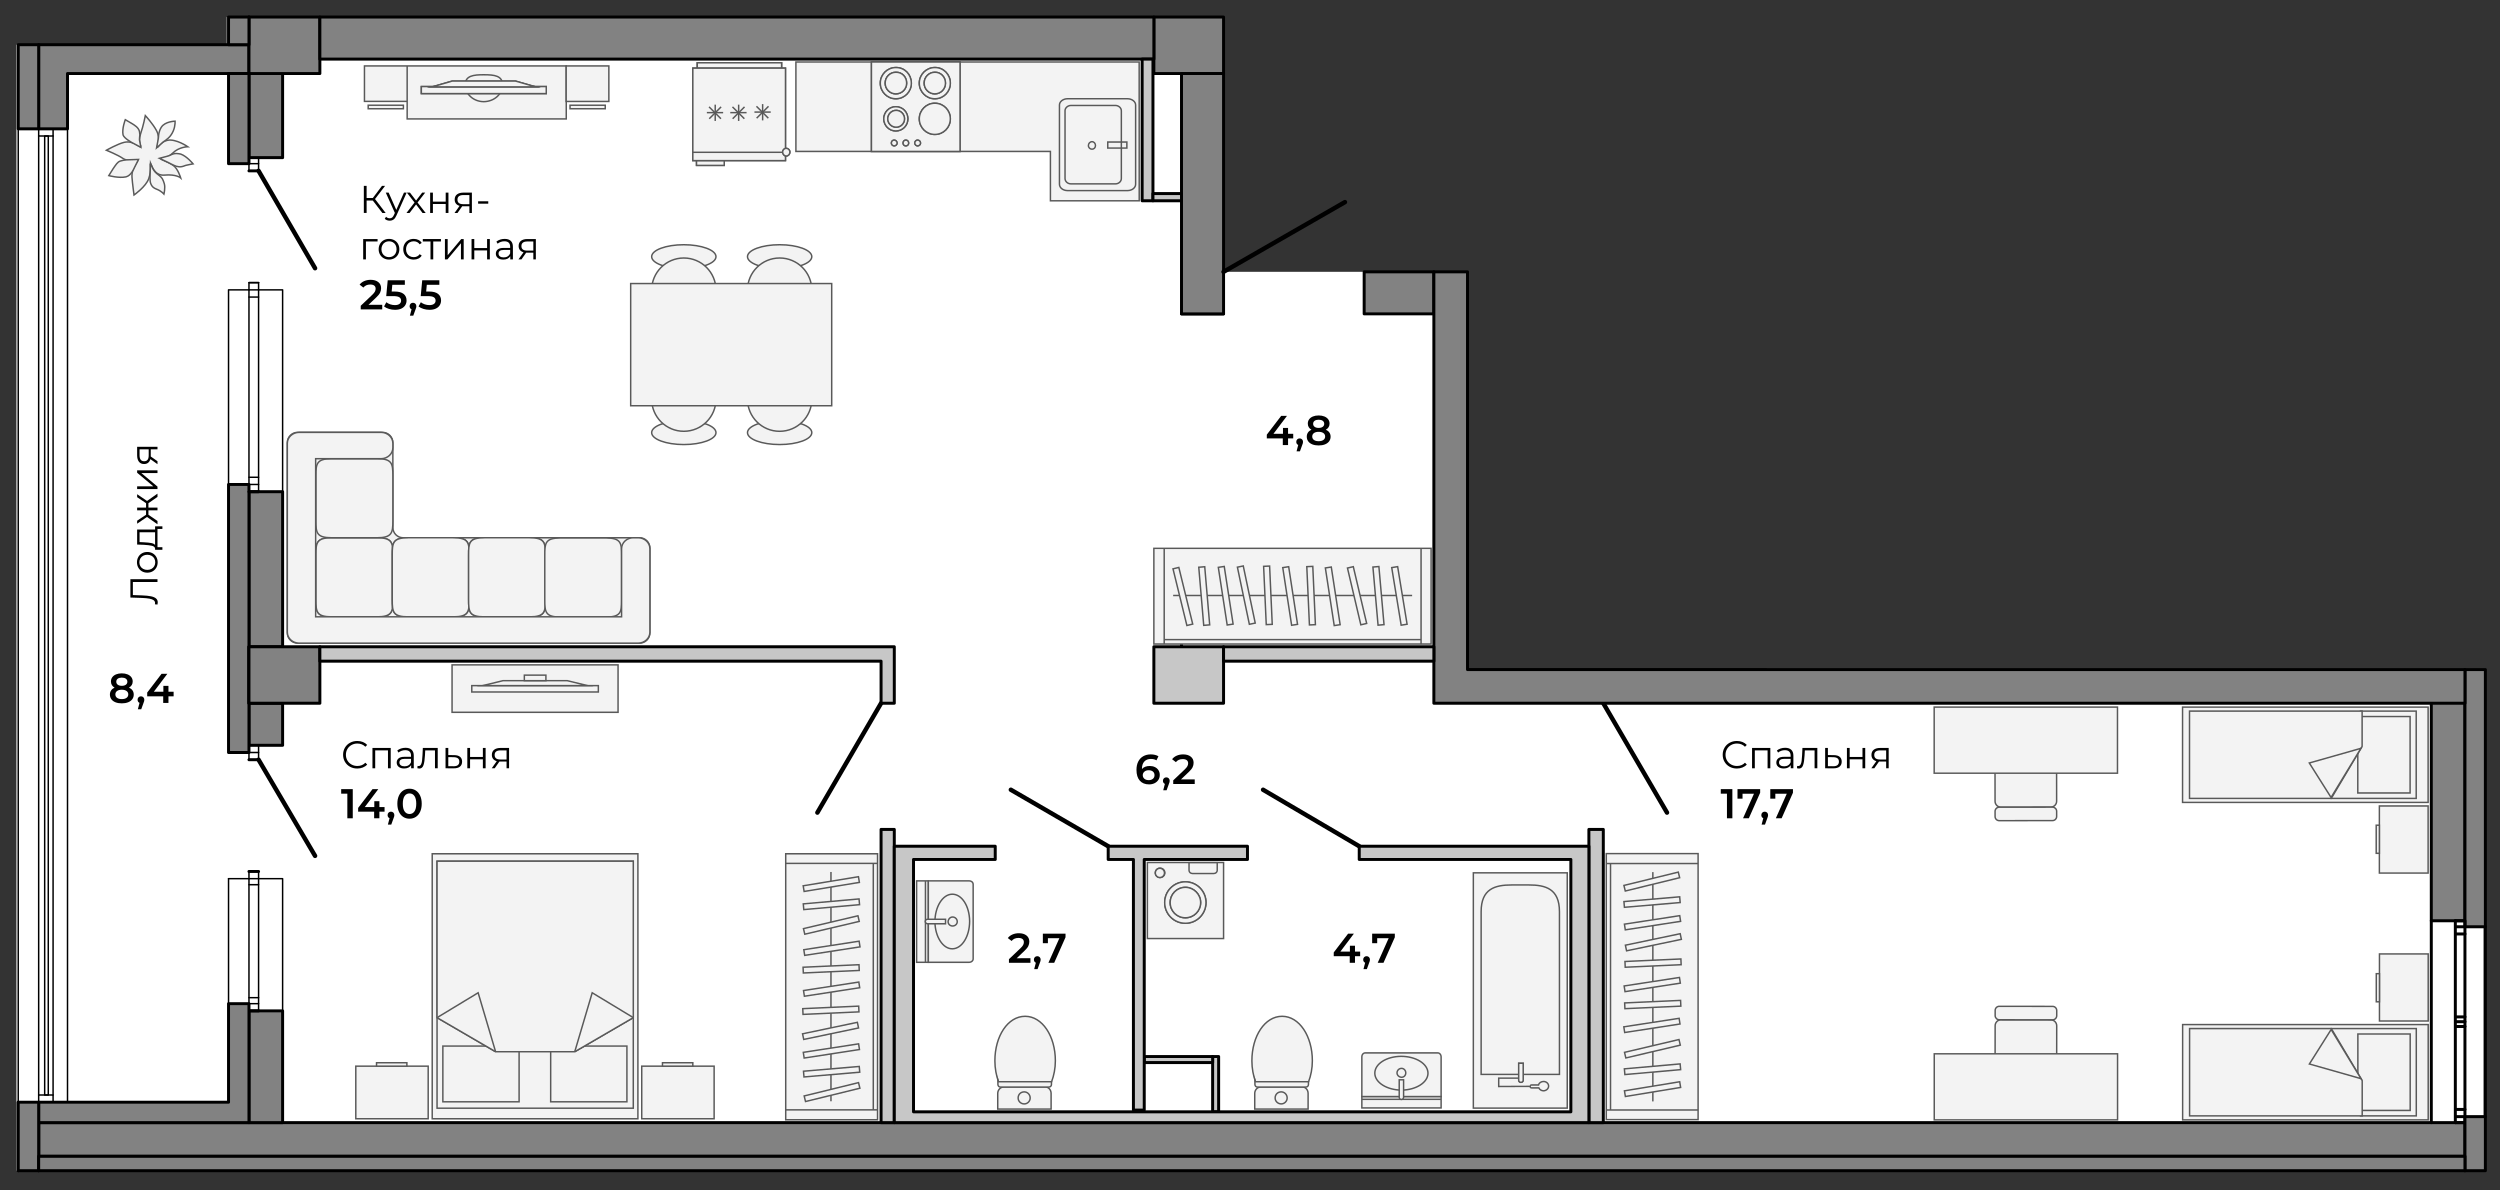 <?xml version="1.0" encoding="utf-8"?>
<!-- Generator: Adobe Illustrator 23.0.2, SVG Export Plug-In . SVG Version: 6.00 Build 0)  -->
<svg version="1.1" id="plan" xmlns="http://www.w3.org/2000/svg" xmlns:xlink="http://www.w3.org/1999/xlink" x="0px" y="0px"
	 viewBox="0 0 840 400" enable-background="new 0 0 840 400" xml:space="preserve">
<rect x="0" y="0" width="840" height="400" fill="#333333" stroke="none"/>
<g id="back">
	<polygon fill-rule="evenodd" clip-rule="evenodd" fill="#FFFFFF" points="492.478,91.33 492.478,224.983 834.479,224.983 
		834.479,393.357 5.521,393.357 5.521,15.016 76.182,15.016 76.182,5.729 410.511,5.729 410.511,91.33 	"/>
</g>
<g id="walls">
	
		<rect x="458.359" y="91.33" fill="#828282" stroke="#000000" stroke-linecap="round" stroke-linejoin="round" stroke-miterlimit="10" width="23.419" height="14.132"/>
	<polygon fill="#828282" stroke="#000000" stroke-linecap="round" stroke-linejoin="round" stroke-miterlimit="10" points="
		824.99,377.206 12.991,377.206 12.991,388.512 828.221,388.512 828.221,377.206 	"/>
	<polygon fill="#828282" stroke="#000000" stroke-linecap="round" stroke-linejoin="round" stroke-miterlimit="10" points="
		12.991,43.281 22.682,43.281 22.682,24.707 83.652,24.707 83.652,15.016 12.991,15.016 	"/>
	
		<line fill="#828282" stroke="#000000" stroke-linecap="round" stroke-linejoin="round" stroke-miterlimit="10" x1="83.652" y1="15.016" x2="83.652" y2="5.729"/>
	<polyline fill="#828282" stroke="#000000" stroke-linecap="round" stroke-linejoin="round" stroke-miterlimit="10" points="
		828.221,236.287 828.221,309.371 824.99,309.371 816.915,309.371 816.915,236.287 	"/>
	
		<line fill="none" stroke="#000000" stroke-linecap="round" stroke-linejoin="round" stroke-miterlimit="10" x1="816.915" y1="377.206" x2="816.915" y2="309.371"/>
	
		<line fill="none" stroke="#000000" stroke-linecap="round" stroke-linejoin="round" stroke-miterlimit="10" x1="396.985" y1="105.463" x2="411.117" y2="105.463"/>
	<polyline fill="#828282" stroke="#000000" stroke-linecap="round" stroke-linejoin="round" stroke-miterlimit="10" points="
		94.958,24.707 94.958,52.971 86.882,52.971 83.652,52.971 83.652,24.707 	"/>
	<polygon fill="#828282" stroke="#000000" stroke-linecap="round" stroke-linejoin="round" stroke-miterlimit="10" points="
		83.652,165.207 83.652,217.309 94.958,217.309 94.958,165.207 86.882,165.207 	"/>
	<polygon fill="#828282" stroke="#000000" stroke-linecap="round" stroke-linejoin="round" stroke-miterlimit="10" points="
		86.882,250.419 94.958,250.419 94.958,236.287 83.652,236.287 83.652,250.419 	"/>
	<polygon fill="#828282" stroke="#000000" stroke-linecap="round" stroke-linejoin="round" stroke-miterlimit="10" points="
		94.958,377.206 94.958,339.654 86.882,339.654 83.652,339.654 83.652,377.206 	"/>
	
		<rect x="76.788" y="162.784" fill="#828282" stroke="#000000" stroke-linecap="round" stroke-linejoin="round" stroke-miterlimit="10" width="6.864" height="90.058"/>
	
		<line fill="#828282" stroke="#000000" stroke-linecap="round" stroke-linejoin="round" stroke-miterlimit="10" x1="83.652" y1="236.287" x2="83.652" y2="217.309"/>
	
		<rect x="83.652" y="217.309" fill="#828282" stroke="#000000" stroke-linecap="round" stroke-linejoin="round" stroke-miterlimit="10" width="23.823" height="18.978"/>
	
		<rect x="83.652" y="5.729" fill="#828282" stroke="#000000" stroke-linecap="round" stroke-linejoin="round" stroke-miterlimit="10" width="23.823" height="18.978"/>
	
		<rect x="387.698" y="5.729" fill="#828282" stroke="#000000" stroke-linecap="round" stroke-linejoin="round" stroke-miterlimit="10" width="23.419" height="18.978"/>
	
		<rect x="396.985" y="24.707" fill="#828282" stroke="#000000" stroke-linecap="round" stroke-linejoin="round" stroke-miterlimit="10" width="14.132" height="80.756"/>
	
		<rect x="828.221" y="224.983" fill="#828282" stroke="#000000" stroke-linecap="round" stroke-linejoin="round" stroke-miterlimit="10" width="6.864" height="86.407"/>
	
		<line fill="none" stroke="#000000" stroke-linecap="round" stroke-linejoin="round" stroke-miterlimit="10" x1="828.221" y1="388.512" x2="828.221" y2="393.357"/>
	
		<line fill="none" stroke="#000000" stroke-linecap="round" stroke-linejoin="round" stroke-miterlimit="10" x1="835.085" y1="311.39" x2="835.085" y2="375.187"/>
	
		<line fill="none" stroke="#000000" stroke-linecap="round" stroke-linejoin="round" stroke-miterlimit="10" x1="6.127" y1="370.342" x2="6.127" y2="393.357"/>
	
		<rect x="6.127" y="15.016" fill="#828282" stroke="#000000" stroke-linecap="round" stroke-linejoin="round" stroke-miterlimit="10" width="6.864" height="28.265"/>
	
		<line fill="none" stroke="#000000" stroke-linecap="round" stroke-linejoin="round" stroke-miterlimit="10" x1="12.991" y1="377.204" x2="12.991" y2="393.357"/>
	<g>
		
			<line fill="none" stroke="#000000" stroke-width="0.5" stroke-linecap="round" stroke-linejoin="round" stroke-miterlimit="10" x1="22.682" y1="43.281" x2="22.682" y2="370.342"/>
		
			<line fill="none" stroke="#000000" stroke-width="0.5" stroke-linecap="round" stroke-linejoin="round" stroke-miterlimit="10" x1="6.127" y1="370.342" x2="6.127" y2="43.281"/>
		
			<rect x="15.01" y="45.703" fill="none" stroke="#000000" stroke-width="0.5" stroke-linecap="round" stroke-linejoin="round" stroke-miterlimit="10" width="1.211" height="322.216"/>
		
			<path fill="none" stroke="#000000" stroke-width="0.5" stroke-linecap="round" stroke-linejoin="round" stroke-miterlimit="10" d="
			M12.991,45.703v322.216 M17.836,45.703v322.216"/>
		
			<rect x="12.991" y="43.281" fill="none" stroke="#000000" stroke-width="0.5" stroke-linecap="round" stroke-linejoin="round" stroke-miterlimit="10" width="4.845" height="2.423"/>
		
			<rect x="12.991" y="367.919" fill="none" stroke="#000000" stroke-width="0.5" stroke-linecap="round" stroke-linejoin="round" stroke-miterlimit="10" width="4.845" height="2.423"/>
	</g>
	<path fill="none" stroke="#000000" stroke-linecap="round" stroke-linejoin="round" stroke-miterlimit="10" d="M824.99,377.206
		v-67.835 M828.221,311.39h-3.23 M828.221,375.187h-3.23 M828.221,372.764h-3.23 M828.221,344.904h-3.23 M828.221,343.288h-3.23
		 M828.221,341.673h-3.23 M828.221,313.813h-3.23"/>
	<polyline fill="none" stroke="#000000" stroke-linecap="round" stroke-linejoin="round" stroke-miterlimit="10" points="
		828.221,377.206 828.221,309.371 824.99,309.371 	"/>
	
		<line fill="none" stroke="#000000" stroke-linecap="round" stroke-linejoin="round" stroke-miterlimit="10" x1="828.221" y1="377.206" x2="824.99" y2="377.206"/>
	
		<line fill="none" stroke="#000000" stroke-linecap="round" stroke-linejoin="round" stroke-miterlimit="10" x1="83.652" y1="292.816" x2="86.882" y2="292.816"/>
	
		<line fill="none" stroke="#000000" stroke-linecap="round" stroke-linejoin="round" stroke-miterlimit="10" x1="83.652" y1="255.265" x2="86.882" y2="255.265"/>
	<g>
		
			<line fill="none" stroke="#000000" stroke-width="1.5" stroke-linecap="round" stroke-linejoin="round" stroke-miterlimit="10" x1="411.117" y1="91.33" x2="451.899" y2="67.911"/>
		
			<line fill="none" stroke="#000000" stroke-width="1.5" stroke-linecap="round" stroke-linejoin="round" stroke-miterlimit="10" x1="456.703" y1="284.337" x2="424.4" y2="265.359"/>
		
			<line fill="none" stroke="#000000" stroke-width="1.5" stroke-linecap="round" stroke-linejoin="round" stroke-miterlimit="10" x1="538.711" y1="236.287" x2="560.111" y2="273.031"/>
		
			<line fill="none" stroke="#000000" stroke-width="1.5" stroke-linecap="round" stroke-linejoin="round" stroke-miterlimit="10" x1="296.04" y1="236.287" x2="274.64" y2="273.031"/>
		
			<line fill="none" stroke="#000000" stroke-width="1.5" stroke-linecap="round" stroke-linejoin="round" stroke-miterlimit="10" x1="372.354" y1="284.337" x2="339.648" y2="265.359"/>
		
			<line fill="none" stroke="#000000" stroke-width="1.5" stroke-linecap="round" stroke-linejoin="round" stroke-miterlimit="10" x1="86.882" y1="255.265" x2="105.86" y2="287.567"/>
		
			<line fill="none" stroke="#000000" stroke-width="1.5" stroke-linecap="round" stroke-linejoin="round" stroke-miterlimit="10" x1="86.882" y1="57.413" x2="105.86" y2="90.119"/>
	</g>
	
		<line fill="none" stroke="#000000" stroke-linecap="round" stroke-linejoin="round" stroke-miterlimit="10" x1="83.652" y1="57.413" x2="86.882" y2="57.413"/>
	
		<line fill="none" stroke="#000000" stroke-linecap="round" stroke-linejoin="round" stroke-miterlimit="10" x1="86.882" y1="339.654" x2="83.652" y2="339.654"/>
	
		<line fill="none" stroke="#000000" stroke-linecap="round" stroke-linejoin="round" stroke-miterlimit="10" x1="86.882" y1="165.207" x2="83.652" y2="165.207"/>
	
		<line fill="none" stroke="#000000" stroke-linecap="round" stroke-linejoin="round" stroke-miterlimit="10" x1="396.985" y1="208.426" x2="396.985" y2="217.309"/>
	<polygon fill="#828282" stroke="#000000" stroke-linecap="round" stroke-linejoin="round" stroke-miterlimit="10" points="
		83.652,377.206 83.652,337.232 76.788,337.232 76.788,370.342 12.991,370.342 12.991,377.206 	"/>
	
		<rect x="6.127" y="370.342" fill="#828282" stroke="#000000" stroke-linecap="round" stroke-linejoin="round" stroke-miterlimit="10" width="6.865" height="23.015"/>
	
		<rect x="76.788" y="24.707" fill="#828282" stroke="#000000" stroke-linecap="round" stroke-linejoin="round" stroke-miterlimit="10" width="6.864" height="30.283"/>
	
		<rect x="76.788" y="5.729" fill="#828282" stroke="#000000" stroke-linecap="round" stroke-linejoin="round" stroke-miterlimit="10" width="6.864" height="9.287"/>
	<polygon fill="#828282" stroke="#000000" stroke-linecap="round" stroke-linejoin="round" stroke-miterlimit="10" points="
		828.221,224.983 828.221,236.287 481.778,236.287 481.778,91.33 493.084,91.33 493.084,224.981 	"/>
	
		<rect x="828.221" y="375.187" fill="#828282" stroke="#000000" stroke-linecap="round" stroke-linejoin="round" stroke-miterlimit="10" width="6.864" height="18.17"/>
	
		<rect x="12.991" y="388.512" fill="#828282" stroke="#000000" stroke-linecap="round" stroke-linejoin="round" stroke-miterlimit="10" width="815.229" height="4.845"/>
	
		<rect x="107.475" y="5.729" fill="#828282" stroke="#000000" stroke-linecap="round" stroke-linejoin="round" stroke-miterlimit="10" width="280.223" height="14.132"/>
	<g>
		
			<rect x="407.445" y="354.998" fill="#C7C7C7" stroke="#000000" stroke-linecap="round" stroke-linejoin="round" stroke-miterlimit="10" width="2.019" height="18.574"/>
		
			<rect x="384.464" y="354.998" fill="#C7C7C7" stroke="#000000" stroke-linecap="round" stroke-linejoin="round" stroke-miterlimit="10" width="22.981" height="2.019"/>
		
			<rect x="533.866" y="278.684" fill="#C7C7C7" stroke="#000000" stroke-linecap="round" stroke-linejoin="round" stroke-miterlimit="10" width="4.845" height="98.522"/>
		
			<rect x="387.698" y="217.309" fill="#C7C7C7" stroke="#000000" stroke-linecap="round" stroke-linejoin="round" stroke-miterlimit="10" width="23.419" height="18.978"/>
		
			<rect x="296.04" y="278.684" fill="#C7C7C7" stroke="#000000" stroke-linecap="round" stroke-linejoin="round" stroke-miterlimit="10" width="4.442" height="98.522"/>
		<polygon fill="#C7C7C7" stroke="#000000" stroke-linecap="round" stroke-linejoin="round" stroke-miterlimit="10" points="
			300.482,217.309 107.475,217.309 107.475,222.155 296.04,222.155 296.04,236.287 300.482,236.287 		"/>
		
			<rect x="383.758" y="19.861" fill="#C7C7C7" stroke="#000000" stroke-linecap="round" stroke-linejoin="round" stroke-miterlimit="10" width="3.634" height="47.601"/>
		
			<rect x="387.392" y="65.04" fill="#C7C7C7" stroke="#000000" stroke-linecap="round" stroke-linejoin="round" stroke-miterlimit="10" width="9.593" height="2.423"/>
		
			<rect x="411.117" y="217.309" fill="#C7C7C7" stroke="#000000" stroke-linecap="round" stroke-linejoin="round" stroke-miterlimit="10" width="70.661" height="4.845"/>
		<polygon fill="#C7C7C7" stroke="#000000" stroke-linecap="round" stroke-linejoin="round" stroke-miterlimit="10" points="
			372.354,288.778 372.354,284.337 419.151,284.337 419.151,288.778 384.464,288.778 384.464,372.998 380.83,372.998 
			380.83,288.778 		"/>
		<polygon fill="#C7C7C7" stroke="#000000" stroke-linecap="round" stroke-linejoin="round" stroke-miterlimit="10" points="
			527.809,373.572 527.809,288.778 456.703,288.778 456.703,284.337 533.866,284.337 533.866,377.206 300.482,377.206 
			300.482,288.778 300.482,284.337 334.399,284.337 334.399,288.778 306.942,288.778 306.942,373.572 		"/>
	</g>
	<g>
		
			<polyline fill="none" stroke="#000000" stroke-width="0.5" stroke-linecap="round" stroke-linejoin="round" stroke-miterlimit="10" points="
			94.958,165.207 94.958,97.387 86.882,97.387 		"/>
		
			<polyline fill="none" stroke="#000000" stroke-width="0.5" stroke-linecap="round" stroke-linejoin="round" stroke-miterlimit="10" points="
			76.788,162.784 76.788,97.387 83.652,97.387 		"/>
		
			<line fill="none" stroke="#000000" stroke-width="0.5" stroke-linecap="round" stroke-linejoin="round" stroke-miterlimit="10" x1="86.882" y1="94.964" x2="86.882" y2="165.206"/>
		
			<line fill="none" stroke="#000000" stroke-width="0.5" stroke-linecap="round" stroke-linejoin="round" stroke-miterlimit="10" x1="83.652" y1="54.99" x2="86.882" y2="54.99"/>
		
			<line fill="none" stroke="#000000" stroke-width="0.5" stroke-linecap="round" stroke-linejoin="round" stroke-miterlimit="10" x1="83.652" y1="162.784" x2="86.882" y2="162.784"/>
		
			<line fill="none" stroke="#000000" stroke-width="0.5" stroke-linecap="round" stroke-linejoin="round" stroke-miterlimit="10" x1="83.652" y1="160.361" x2="86.882" y2="160.361"/>
		
			<line fill="none" stroke="#000000" stroke-width="0.5" stroke-linecap="round" stroke-linejoin="round" stroke-miterlimit="10" x1="83.652" y1="99.81" x2="86.882" y2="99.81"/>
		
			<line fill="none" stroke="#000000" stroke-width="0.5" stroke-linecap="round" stroke-linejoin="round" stroke-miterlimit="10" x1="83.652" y1="97.387" x2="86.882" y2="97.387"/>
		
			<line fill="none" stroke="#000000" stroke-width="0.5" stroke-linecap="round" stroke-linejoin="round" stroke-miterlimit="10" x1="83.652" y1="94.964" x2="86.882" y2="94.964"/>
		
			<polyline fill="none" stroke="#000000" stroke-width="0.5" stroke-linecap="round" stroke-linejoin="round" stroke-miterlimit="10" points="
			83.652,165.206 83.652,94.964 86.882,94.964 		"/>
		
			<rect x="83.652" y="52.971" fill="none" stroke="#000000" stroke-width="0.5" stroke-linecap="round" stroke-linejoin="round" stroke-miterlimit="10" width="3.23" height="4.442"/>
	</g>
	<g>
		
			<polyline fill="none" stroke="#000000" stroke-width="0.5" stroke-linecap="round" stroke-linejoin="round" stroke-miterlimit="10" points="
			94.958,339.654 94.958,295.239 86.882,295.239 		"/>
		
			<line fill="none" stroke="#000000" stroke-width="0.5" stroke-linecap="round" stroke-linejoin="round" stroke-miterlimit="10" x1="76.788" y1="337.232" x2="76.788" y2="295.239"/>
		
			<line fill="none" stroke="#000000" stroke-width="0.5" stroke-linecap="round" stroke-linejoin="round" stroke-miterlimit="10" x1="76.788" y1="295.239" x2="83.652" y2="295.239"/>
		
			<line fill="none" stroke="#000000" stroke-width="0.5" stroke-linecap="round" stroke-linejoin="round" stroke-miterlimit="10" x1="86.882" y1="292.816" x2="86.882" y2="339.654"/>
		
			<line fill="none" stroke="#000000" stroke-width="0.5" stroke-linecap="round" stroke-linejoin="round" stroke-miterlimit="10" x1="83.652" y1="252.842" x2="86.882" y2="252.842"/>
		
			<line fill="none" stroke="#000000" stroke-width="0.5" stroke-linecap="round" stroke-linejoin="round" stroke-miterlimit="10" x1="83.652" y1="337.232" x2="86.882" y2="337.232"/>
		
			<line fill="none" stroke="#000000" stroke-width="0.5" stroke-linecap="round" stroke-linejoin="round" stroke-miterlimit="10" x1="83.652" y1="335.213" x2="86.882" y2="335.213"/>
		
			<line fill="none" stroke="#000000" stroke-width="0.5" stroke-linecap="round" stroke-linejoin="round" stroke-miterlimit="10" x1="83.652" y1="297.258" x2="86.882" y2="297.258"/>
		
			<line fill="none" stroke="#000000" stroke-width="0.5" stroke-linecap="round" stroke-linejoin="round" stroke-miterlimit="10" x1="83.652" y1="295.239" x2="86.882" y2="295.239"/>
		
			<polyline fill="none" stroke="#000000" stroke-width="0.5" stroke-linecap="round" stroke-linejoin="round" stroke-miterlimit="10" points="
			83.652,339.654 83.652,292.816 86.882,292.816 		"/>
		
			<rect x="83.652" y="250.419" fill="none" stroke="#000000" stroke-width="0.5" stroke-linecap="round" stroke-linejoin="round" stroke-miterlimit="10" width="3.23" height="4.845"/>
	</g>
</g>
<g id="furniture">
	<path fill="#F3F3F3" stroke="#595959" stroke-width="0.5" stroke-miterlimit="10" d="M382.761,20.828H280.12h-1.307h-11.39v30.053
		h12.697v-0.002c7.419,0.001,57.602,0.003,72.821,0.004v16.58h29.835L382.761,20.828z"/>
	<g>
		<path fill-rule="evenodd" clip-rule="evenodd" fill="#F3F3F3" stroke="#595959" stroke-width="0.5" stroke-miterlimit="10" d="
			M508.617,354.708c0-1.06,1.046-1.879,2.256-1.927c1.156,0,2.147,0.867,2.147,1.927c0,1.06-0.991,1.831-2.147,1.831
			C509.607,356.538,508.617,355.768,508.617,354.708z"/>
		<path fill-rule="evenodd" clip-rule="evenodd" fill="#F3F3F3" stroke="#595959" stroke-width="0.5" stroke-miterlimit="10" d="
			M508.617,354.708c0-1.06,1.046-1.879,2.256-1.927c1.156,0,2.147,0.867,2.147,1.927c0,1.06-0.991,1.831-2.147,1.831
			C509.607,356.538,508.617,355.768,508.617,354.708z"/>
		
			<polygon fill-rule="evenodd" clip-rule="evenodd" fill="#F3F3F3" stroke="#595959" stroke-width="0.5" stroke-miterlimit="10" points="
			495.042,372.323 526.594,372.323 526.594,293.271 495.042,293.271 495.042,372.323 		"/>
		<path fill-rule="evenodd" clip-rule="evenodd" fill="#F3F3F3" stroke="#595959" stroke-width="0.5" stroke-miterlimit="10" d="
			M523.975,361.001h-26.313c0,0,0-54.391,0-54.671c0-7.696,4.634-8.986,10.297-8.986h5.718c5.664,0,10.298,1.289,10.298,8.986
			C523.975,306.61,523.975,361.001,523.975,361.001L523.975,361.001z"/>
		<path fill-rule="evenodd" clip-rule="evenodd" fill="#F3F3F3" stroke="#595959" stroke-width="0.5" stroke-miterlimit="10" d="
			M520.336,364.923c0-0.842-0.758-1.544-1.695-1.544c-0.803,0-1.516,0.468-1.695,1.17h-2.364c-0.268,0-0.446,0.187-0.446,0.468
			c0,0.327,0.178,0.514,0.446,0.514h2.453c0.268,0.562,0.892,0.983,1.606,0.983C519.577,366.467,520.336,365.765,520.336,364.923
			L520.336,364.923z"/>
		
			<polyline fill-rule="evenodd" clip-rule="evenodd" fill="#F3F3F3" stroke="#595959" stroke-width="0.5" stroke-miterlimit="10" points="
			514.358,365.016 503.563,365.063 503.563,362.255 510.477,362.255 		"/>
		<path fill-rule="evenodd" clip-rule="evenodd" fill="#F3F3F3" stroke="#595959" stroke-width="0.5" stroke-miterlimit="10" d="
			M511.788,362.962v-5.658v-0.048h-1.508v0.048v5.658c0,0.381,0.341,0.713,0.73,0.713
			C511.447,363.676,511.788,363.343,511.788,362.962z"/>
		<path fill-rule="evenodd" clip-rule="evenodd" fill="#F3F3F3" stroke="#595959" stroke-width="0.5" stroke-miterlimit="10" d="
			M511.788,362.962v-5.658v-0.048h-1.508v0.048v5.658c0,0.381,0.341,0.713,0.73,0.713
			C511.447,363.676,511.788,363.343,511.788,362.962z"/>
	</g>
	<g>
		<path fill-rule="evenodd" clip-rule="evenodd" fill="#F3F3F3" stroke="#595959" stroke-width="0.5" stroke-miterlimit="10" d="
			M421.838,363.461c-0.721-2.042-1.202-4.445-1.202-7.028c0-8.289,4.328-14.957,10.159-14.957c5.77,0,10.158,6.668,10.158,14.957
			c0,2.523-0.481,4.926-1.263,7.028H421.838z"/>
		<path fill-rule="evenodd" clip-rule="evenodd" fill="#F3F3F3" stroke="#595959" stroke-width="0.5" stroke-miterlimit="10" d="
			M421.59,372.641v-5.245c0-1.219,0.963-2.195,2.106-2.195h13.719c1.144-0.061,2.106,0.915,2.106,2.195v5.245H421.59z"/>
		<path fill-rule="evenodd" clip-rule="evenodd" fill="#F3F3F3" stroke="#595959" stroke-width="0.5" stroke-miterlimit="10" d="
			M428.445,368.922c0,1.12,0.933,1.99,2.052,1.99c1.12,0,1.991-0.933,1.991-1.99c0-1.181-0.934-2.052-1.991-2.052
			C429.316,366.869,428.445,367.74,428.445,368.922z"/>
		<path fill-rule="evenodd" clip-rule="evenodd" fill="#F3F3F3" stroke="#595959" stroke-width="0.5" stroke-miterlimit="10" d="
			M439.641,364.38v-0.919h-17.803c-0.069-0.196-0.124-0.41-0.189-0.612v1.532c0,0.496,0.421,0.868,0.782,0.868h16.367
			C439.279,365.249,439.641,364.876,439.641,364.38z"/>
	</g>
	<g>
		
			<rect x="385.522" y="289.803" fill-rule="evenodd" clip-rule="evenodd" fill="#F3F3F3" stroke="#595959" stroke-width="0.5" stroke-miterlimit="10" width="25.598" height="25.549"/>
		<path fill-rule="evenodd" clip-rule="evenodd" fill="#F3F3F3" stroke="#595959" stroke-width="0.5" stroke-miterlimit="10" d="
			M388.188,293.272c0,0.865,0.712,1.578,1.576,1.578c0.915,0,1.627-0.712,1.627-1.578c0-0.865-0.712-1.578-1.627-1.578
			C388.9,291.694,388.188,292.407,388.188,293.272z"/>
		<path fill-rule="evenodd" clip-rule="evenodd" fill="#F3F3F3" stroke="#595959" stroke-width="0.5" stroke-miterlimit="10" d="
			M388.188,293.3c0,0.85,0.684,1.549,1.513,1.549c0.879,0,1.563-0.7,1.563-1.549c0-0.85-0.684-1.549-1.563-1.549
			C388.872,291.751,388.188,292.45,388.188,293.3L388.188,293.3z M408.988,289.852v2.599c0,0.6-0.537,1.049-1.123,1.049h-7.226
			c-0.586,0-1.123-0.45-1.123-1.049v-2.599H408.988z"/>
		<path fill-rule="evenodd" clip-rule="evenodd" fill="#F3F3F3" stroke="#595959" stroke-width="0.5" stroke-miterlimit="10" d="
			M391.339,303.257c0,3.822,3.087,6.958,6.958,6.958c3.823,0,6.91-3.136,6.91-6.958c0-3.822-3.087-6.958-6.91-6.958
			C394.377,296.299,391.339,299.435,391.339,303.257z"/>
		<path fill-rule="evenodd" clip-rule="evenodd" fill="#F3F3F3" stroke="#595959" stroke-width="0.5" stroke-miterlimit="10" d="
			M391.339,303.257c0,3.822,3.087,6.958,6.958,6.958c3.823,0,6.91-3.136,6.91-6.958c0-3.822-3.087-6.958-6.91-6.958
			C394.377,296.299,391.339,299.435,391.339,303.257z"/>
		<path fill-rule="evenodd" clip-rule="evenodd" fill="#F3F3F3" stroke="#595959" stroke-width="0.5" stroke-miterlimit="10" d="
			M393.181,303.257c0,2.853,2.263,5.116,5.116,5.116c2.804,0,5.117-2.263,5.117-5.116c0-2.804-2.361-5.116-5.117-5.116
			C395.444,298.141,393.181,300.453,393.181,303.257z"/>
		<path fill-rule="evenodd" clip-rule="evenodd" fill="#F3F3F3" stroke="#595959" stroke-width="0.5" stroke-miterlimit="10" d="
			M393.181,303.257c0,2.853,2.263,5.116,5.116,5.116c2.804,0,5.117-2.263,5.117-5.116c0-2.804-2.361-5.116-5.117-5.116
			C395.444,298.141,393.181,300.453,393.181,303.257z"/>
	</g>
	<g>
		<path fill-rule="evenodd" clip-rule="evenodd" fill="#F3F3F3" stroke="#595959" stroke-width="0.5" stroke-miterlimit="10" d="
			M335.485,363.463c-0.721-2.042-1.202-4.446-1.202-7.029c0-8.29,4.328-14.959,10.16-14.959c5.77,0,10.159,6.669,10.159,14.959
			c0,2.524-0.481,4.926-1.263,7.029H335.485z"/>
		<path fill-rule="evenodd" clip-rule="evenodd" fill="#F3F3F3" stroke="#595959" stroke-width="0.5" stroke-miterlimit="10" d="
			M335.237,372.644v-5.246c0-1.219,0.963-2.195,2.107-2.195h13.72c1.144-0.061,2.107,0.915,2.107,2.195v5.246H335.237z"/>
		<path fill-rule="evenodd" clip-rule="evenodd" fill="#F3F3F3" stroke="#595959" stroke-width="0.5" stroke-miterlimit="10" d="
			M342.092,368.925c0,1.12,0.933,1.991,2.053,1.991c1.12,0,1.991-0.933,1.991-1.991c0-1.182-0.934-2.053-1.991-2.053
			C342.963,366.872,342.092,367.743,342.092,368.925z"/>
		<path fill-rule="evenodd" clip-rule="evenodd" fill="#F3F3F3" stroke="#595959" stroke-width="0.5" stroke-miterlimit="10" d="
			M353.289,364.383v-0.92h-17.805c-0.069-0.196-0.124-0.41-0.189-0.612v1.532c0,0.496,0.421,0.868,0.782,0.868h16.369
			C352.928,365.251,353.289,364.879,353.289,364.383z"/>
	</g>
	<g>
		
			<rect x="234.277" y="21.096" fill-rule="evenodd" clip-rule="evenodd" fill="#F3F3F3" stroke="#595959" stroke-width="0.5" stroke-miterlimit="10" width="28.343" height="2.006"/>
		
			<rect x="234.277" y="21.096" fill-rule="evenodd" clip-rule="evenodd" fill="#F3F3F3" stroke="#595959" stroke-width="0.5" stroke-miterlimit="10" width="28.343" height="2.006"/>
		
			<rect x="234.029" y="52.824" fill-rule="evenodd" clip-rule="evenodd" fill="#F3F3F3" stroke="#595959" stroke-width="0.5" stroke-miterlimit="10" width="9.318" height="2.75"/>
		
			<rect x="234.029" y="52.824" fill-rule="evenodd" clip-rule="evenodd" fill="#F3F3F3" stroke="#595959" stroke-width="0.5" stroke-miterlimit="10" width="9.318" height="2.75"/>
		
			<rect x="232.79" y="22.892" fill-rule="evenodd" clip-rule="evenodd" fill="#F3F3F3" stroke="#595959" stroke-width="0.5" stroke-miterlimit="10" width="31.132" height="31.07"/>
		
			<rect x="232.79" y="22.892" fill-rule="evenodd" clip-rule="evenodd" fill="#F3F3F3" stroke="#595959" stroke-width="0.5" stroke-miterlimit="10" width="31.132" height="31.07"/>
		<path fill-rule="evenodd" clip-rule="evenodd" fill="#F3F3F3" stroke="#595959" stroke-width="0.5" stroke-miterlimit="10" d="
			M263.921,51.174l-31.132,0L263.921,51.174z"/>
		<path fill-rule="evenodd" clip-rule="evenodd" fill="#F3F3F3" stroke="#595959" stroke-width="0.5" stroke-miterlimit="10" d="
			M265.408,51.064c0-0.607-0.543-1.215-1.22-1.215c-0.745,0-1.221,0.608-1.221,1.215c0,0.742,0.542,1.349,1.221,1.349
			C264.866,52.413,265.408,51.806,265.408,51.064z"/>
		<path fill-rule="evenodd" clip-rule="evenodd" fill="#F3F3F3" stroke="#595959" stroke-width="0.5" stroke-miterlimit="10" d="
			M265.408,51.064c0-0.607-0.543-1.215-1.22-1.215c-0.745,0-1.221,0.608-1.221,1.215c0,0.742,0.542,1.349,1.221,1.349
			C264.866,52.413,265.408,51.806,265.408,51.064z"/>
		<path fill-rule="evenodd" clip-rule="evenodd" fill="#F3F3F3" stroke="#595959" stroke-width="0.5" stroke-miterlimit="10" d="
			M248.187,35.162l0,5.477L248.187,35.162z"/>
		<path fill-rule="evenodd" clip-rule="evenodd" fill="#F3F3F3" stroke="#595959" stroke-width="0.5" stroke-miterlimit="10" d="
			M250.845,37.844l-5.476,0L250.845,37.844z"/>
		<path fill-rule="evenodd" clip-rule="evenodd" fill="#F3F3F3" stroke="#595959" stroke-width="0.5" stroke-miterlimit="10" d="
			M250.102,39.895l-3.989-3.989L250.102,39.895z"/>
		<path fill-rule="evenodd" clip-rule="evenodd" fill="#F3F3F3" stroke="#595959" stroke-width="0.5" stroke-miterlimit="10" d="
			M246.175,39.895l3.989-3.989L246.175,39.895z"/>
		<path fill-rule="evenodd" clip-rule="evenodd" fill="#F3F3F3" stroke="#595959" stroke-width="0.5" stroke-miterlimit="10" d="
			M256.246,34.977v5.476V34.977z"/>
		<path fill-rule="evenodd" clip-rule="evenodd" fill="#F3F3F3" stroke="#595959" stroke-width="0.5" stroke-miterlimit="10" d="
			M258.964,37.658l-5.476,0L258.964,37.658z"/>
		<path fill-rule="evenodd" clip-rule="evenodd" fill="#F3F3F3" stroke="#595959" stroke-width="0.5" stroke-miterlimit="10" d="
			M258.158,39.71l-3.989-3.989L258.158,39.71z"/>
		<path fill-rule="evenodd" clip-rule="evenodd" fill="#F3F3F3" stroke="#595959" stroke-width="0.5" stroke-miterlimit="10" d="
			M254.231,39.71l3.989-3.989L254.231,39.71z"/>
		<path fill-rule="evenodd" clip-rule="evenodd" fill="#F3F3F3" stroke="#595959" stroke-width="0.5" stroke-miterlimit="10" d="
			M240.314,35.162v5.477V35.162z"/>
		<path fill-rule="evenodd" clip-rule="evenodd" fill="#F3F3F3" stroke="#595959" stroke-width="0.5" stroke-miterlimit="10" d="
			M242.976,37.844l-5.476,0L242.976,37.844z"/>
		<path fill-rule="evenodd" clip-rule="evenodd" fill="#F3F3F3" stroke="#595959" stroke-width="0.5" stroke-miterlimit="10" d="
			M242.232,39.895l-3.989-3.989L242.232,39.895z"/>
		<path fill-rule="evenodd" clip-rule="evenodd" fill="#F3F3F3" stroke="#595959" stroke-width="0.5" stroke-miterlimit="10" d="
			M238.305,39.895l3.989-3.989L238.305,39.895z"/>
	</g>
	<g>
		<path fill-rule="evenodd" clip-rule="evenodd" fill="#F3F3F3" stroke="#595959" stroke-width="0.5" stroke-miterlimit="10" d="
			M122.458,22.154h14.347v11.912h-14.347V22.154L122.458,22.154z M190.261,22.154v17.804h-53.455V22.154H190.261z"/>
		<path fill-rule="evenodd" clip-rule="evenodd" fill="#F3F3F3" stroke="#595959" stroke-width="0.5" stroke-miterlimit="10" d="
			M168.851,28.513c0-3.098-2.788-3.395-6.294-3.395c-3.422,0-6.252,0.297-6.252,3.395s2.788,5.645,6.252,5.645
			C166.063,34.116,168.851,31.611,168.851,28.513z"/>
		
			<rect x="141.573" y="29.083" fill-rule="evenodd" clip-rule="evenodd" fill="#F3F3F3" stroke="#595959" stroke-width="0.5" stroke-miterlimit="10" width="41.968" height="2.363"/>
		
			<rect x="141.573" y="29.083" fill-rule="evenodd" clip-rule="evenodd" fill="#F3F3F3" stroke="#595959" stroke-width="0.5" stroke-miterlimit="10" width="41.968" height="2.363"/>
		
			<polygon fill-rule="evenodd" clip-rule="evenodd" fill="#F3F3F3" stroke="#595959" stroke-width="0.5" stroke-miterlimit="10" points="
			179.981,29.192 173.236,27.246 151.92,27.246 145.175,29.192 		"/>
		
			<polygon fill-rule="evenodd" clip-rule="evenodd" fill="#F3F3F3" stroke="#595959" stroke-width="0.5" stroke-miterlimit="10" points="
			179.981,29.192 173.236,27.246 151.92,27.246 145.175,29.192 		"/>
		<path fill-rule="evenodd" clip-rule="evenodd" fill="#F3F3F3" stroke="#595959" stroke-width="0.5" stroke-miterlimit="10" d="
			M123.711,35.356h11.832v1.181h-11.832V35.356L123.711,35.356z M190.234,22.154h14.342V34.09h-14.342V22.154L190.234,22.154z
			 M203.362,35.356v1.181H191.53v-1.181H203.362z"/>
	</g>
	<g>
		
			<rect x="171.809" y="203.472" transform="matrix(-1.836970e-16 1 -1 -1.836970e-16 411.14 51.58)" fill-rule="evenodd" clip-rule="evenodd" fill="#F3F3F3" stroke="#595959" stroke-width="0.5" stroke-miterlimit="10" width="15.943" height="55.776"/>
		<g>
			
				<rect x="158.518" y="230.369" fill-rule="evenodd" clip-rule="evenodd" fill="#F3F3F3" stroke="#595959" stroke-width="0.5" stroke-miterlimit="10" width="42.524" height="2.139"/>
			
				<polygon fill-rule="evenodd" clip-rule="evenodd" fill="#F3F3F3" stroke="#595959" stroke-width="0.5" stroke-miterlimit="10" points="
				197.435,230.369 190.601,228.706 169.003,228.706 162.168,230.369 			"/>
			
				<rect x="178.868" y="224.149" transform="matrix(5.164853e-11 -1 1 5.164853e-11 -47.971 407.575)" fill-rule="evenodd" clip-rule="evenodd" fill="#F3F3F3" stroke="#595959" stroke-width="0.5" stroke-miterlimit="10" width="1.867" height="7.248"/>
		</g>
	</g>
	<g>
		<g>
			
				<rect x="135.262" y="296.829" transform="matrix(6.123234e-17 -1 1 6.123234e-17 -151.604 511.165)" fill-rule="evenodd" clip-rule="evenodd" fill="#F3F3F3" stroke="#595959" stroke-width="0.5" stroke-miterlimit="10" width="89.036" height="69.111"/>
			
				<rect x="138.322" y="297.886" transform="matrix(6.123234e-17 -1 1 6.123234e-17 -151.038 510.671)" fill-rule="evenodd" clip-rule="evenodd" fill="#F3F3F3" stroke="#595959" stroke-width="0.5" stroke-miterlimit="10" width="82.99" height="65.937"/>
			
				<rect x="152.247" y="348.037" transform="matrix(6.123234e-17 -1 1 6.123234e-17 -199.237 522.454)" fill-rule="evenodd" clip-rule="evenodd" fill="#F3F3F3" stroke="#595959" stroke-width="0.5" stroke-miterlimit="10" width="18.722" height="25.617"/>
			
				<rect x="188.473" y="348.037" transform="matrix(6.123234e-17 -1 1 6.123234e-17 -163.011 558.679)" fill-rule="evenodd" clip-rule="evenodd" fill="#F3F3F3" stroke="#595959" stroke-width="0.5" stroke-miterlimit="10" width="18.722" height="25.617"/>
			
				<polygon fill-rule="evenodd" clip-rule="evenodd" fill="#F3F3F3" stroke="#595959" stroke-width="0.5" stroke-miterlimit="10" points="
				146.848,341.927 166.519,353.381 193.114,353.381 166.519,353.381 193.114,353.381 212.785,341.927 212.785,289.359 
				212.713,289.359 146.848,289.359 			"/>
			
				<polyline fill-rule="evenodd" clip-rule="evenodd" fill="#F3F3F3" stroke="#595959" stroke-width="0.5" stroke-miterlimit="10" points="
				146.848,341.927 160.653,333.571 166.519,353.381 			"/>
			
				<line fill-rule="evenodd" clip-rule="evenodd" fill="#F3F3F3" stroke="#595959" stroke-width="0.5" stroke-miterlimit="10" x1="166.519" y1="353.381" x2="146.848" y2="341.927"/>
			
				<polyline fill-rule="evenodd" clip-rule="evenodd" fill="#F3F3F3" stroke="#595959" stroke-width="0.5" stroke-miterlimit="10" points="
				212.785,341.927 198.981,333.571 193.114,353.381 			"/>
			
				<line fill-rule="evenodd" clip-rule="evenodd" fill="#F3F3F3" stroke="#595959" stroke-width="0.5" stroke-miterlimit="10" x1="193.114" y1="353.381" x2="212.785" y2="341.927"/>
		</g>
		<g>
			
				<rect x="215.623" y="358.23" fill="#F3F3F3" stroke="#595959" stroke-width="0.5" stroke-miterlimit="10" width="24.324" height="17.672"/>
			
				<rect x="222.591" y="357.079" fill="#F3F3F3" stroke="#595959" stroke-width="0.5" stroke-miterlimit="10" width="10.198" height="1.151"/>
		</g>
		<g>
			
				<rect x="119.547" y="358.23" fill="#F3F3F3" stroke="#595959" stroke-width="0.5" stroke-miterlimit="10" width="24.324" height="17.672"/>
			
				<rect x="126.515" y="357.079" fill="#F3F3F3" stroke="#595959" stroke-width="0.5" stroke-miterlimit="10" width="10.198" height="1.151"/>
		</g>
	</g>
	<g>
		<path fill-rule="evenodd" clip-rule="evenodd" fill="#F3F3F3" stroke="#595959" stroke-width="0.5" stroke-miterlimit="10" d="
			M470.923,369.376v-0.893V369.376z"/>
		
			<line fill-rule="evenodd" clip-rule="evenodd" fill="#F3F3F3" stroke="#595959" stroke-width="0.5" stroke-miterlimit="10" x1="470.923" y1="369.376" x2="470.923" y2="368.483"/>
		<path fill-rule="evenodd" clip-rule="evenodd" fill="#F3F3F3" stroke="#595959" stroke-width="0.5" stroke-miterlimit="10" d="
			M471.606,362.809v0.052v5.831c0,0.421-0.368,0.736-0.735,0.736c-0.421,0-0.735-0.315-0.735-0.736v-5.831v-0.052H471.606z"/>
		
			<rect x="457.579" y="368.43" fill-rule="evenodd" clip-rule="evenodd" fill="#F3F3F3" stroke="#595959" stroke-width="0.5" stroke-miterlimit="10" width="26.635" height="3.835"/>
		<path fill-rule="evenodd" clip-rule="evenodd" fill="#F3F3F3" stroke="#595959" stroke-width="0.5" stroke-miterlimit="10" d="
			M457.632,369.376h26.529H457.632z"/>
		<path fill-rule="evenodd" clip-rule="evenodd" fill="#F3F3F3" stroke="#595959" stroke-width="0.5" stroke-miterlimit="10" d="
			M457.579,368.43v-13.396c0-0.683,0.473-1.261,1.156-1.261h24.376c0.578,0,1.103,0.578,1.103,1.261v13.396H457.579z"/>
		<path fill-rule="evenodd" clip-rule="evenodd" fill="#F3F3F3" stroke="#595959" stroke-width="0.5" stroke-miterlimit="10" d="
			M470.975,366.276c-4.938,0-8.983-2.521-9.036-5.621c-0.052-3.152,3.835-5.673,8.826-5.726c4.938,0,8.983,2.469,9.035,5.621
			C479.854,363.649,475.861,366.224,470.975,366.276z"/>
		<path fill-rule="evenodd" clip-rule="evenodd" fill="#F3F3F3" stroke="#595959" stroke-width="0.5" stroke-miterlimit="10" d="
			M469.399,360.497c0-0.841,0.683-1.524,1.524-1.524c0.788,0,1.418,0.683,1.418,1.524c0,0.841-0.631,1.471-1.418,1.471
			C470.082,361.916,469.399,361.286,469.399,360.497z"/>
		<path fill-rule="evenodd" clip-rule="evenodd" fill="#F3F3F3" stroke="#595959" stroke-width="0.5" stroke-miterlimit="10" d="
			M471.606,362.809v0.052v5.831c0,0.421-0.368,0.736-0.735,0.736c-0.421,0-0.735-0.315-0.735-0.736v-5.831v-0.052H471.606z"/>
	</g>
	<g>
		<path fill-rule="evenodd" clip-rule="evenodd" fill="#F3F3F3" stroke="#595959" stroke-width="0.5" stroke-miterlimit="10" d="
			M310.952,309.682h0.917H310.952z"/>
		
			<line fill-rule="evenodd" clip-rule="evenodd" fill="#F3F3F3" stroke="#595959" stroke-width="0.5" stroke-miterlimit="10" x1="310.952" y1="309.682" x2="311.869" y2="309.682"/>
		<path fill-rule="evenodd" clip-rule="evenodd" fill="#F3F3F3" stroke="#595959" stroke-width="0.5" stroke-miterlimit="10" d="
			M317.698,310.383h-0.054h-5.99c-0.432,0-0.756-0.378-0.756-0.755c0-0.432,0.324-0.755,0.756-0.755h5.99h0.054V310.383z"/>
		
			<rect x="307.984" y="295.973" fill-rule="evenodd" clip-rule="evenodd" fill="#F3F3F3" stroke="#595959" stroke-width="0.5" stroke-miterlimit="10" width="3.94" height="27.362"/>
		<path fill-rule="evenodd" clip-rule="evenodd" fill="#F3F3F3" stroke="#595959" stroke-width="0.5" stroke-miterlimit="10" d="
			M310.952,296.028v27.253V296.028z"/>
		<path fill-rule="evenodd" clip-rule="evenodd" fill="#F3F3F3" stroke="#595959" stroke-width="0.5" stroke-miterlimit="10" d="
			M311.923,295.973h13.762c0.702,0,1.295,0.486,1.295,1.188v25.041c0,0.593-0.593,1.133-1.295,1.133h-13.762V295.973z"/>
		<path fill-rule="evenodd" clip-rule="evenodd" fill="#F3F3F3" stroke="#595959" stroke-width="0.5" stroke-miterlimit="10" d="
			M314.136,309.735c0-5.073,2.59-9.228,5.775-9.283c3.238-0.054,5.828,3.94,5.883,9.067c0,5.073-2.536,9.228-5.774,9.282
			C316.834,318.856,314.189,314.755,314.136,309.735z"/>
		<path fill-rule="evenodd" clip-rule="evenodd" fill="#F3F3F3" stroke="#595959" stroke-width="0.5" stroke-miterlimit="10" d="
			M320.072,308.116c0.864,0,1.565,0.702,1.565,1.565c0,0.809-0.702,1.457-1.565,1.457c-0.864,0-1.511-0.648-1.511-1.457
			C318.615,308.818,319.262,308.116,320.072,308.116z"/>
		<path fill-rule="evenodd" clip-rule="evenodd" fill="#F3F3F3" stroke="#595959" stroke-width="0.5" stroke-miterlimit="10" d="
			M317.698,310.383h-0.054h-5.99c-0.432,0-0.756-0.378-0.756-0.755c0-0.432,0.324-0.755,0.756-0.755h5.99h0.054V310.383z"/>
	</g>
	<path fill-rule="evenodd" clip-rule="evenodd" fill="#F3F3F3" stroke="#595959" stroke-width="0.5" stroke-miterlimit="10" d="
		M355.978,35.264c0-1.107,1.218-2.086,2.714-2.086h20.161c1.495,0,2.714,0.979,2.714,2.086v26.647c0,1.192-1.219,2.129-2.714,2.129
		h-20.161c-1.495,0-2.714-0.937-2.714-2.129V35.264L355.978,35.264z M365.701,48.897c0-0.704,0.554-1.291,1.219-1.291
		c0.664,0,1.163,0.588,1.163,1.291c0,0.705-0.499,1.232-1.163,1.232C366.255,50.13,365.701,49.602,365.701,48.897z M357.849,37.216
		c0-0.945,0.901-1.781,2.007-1.781h14.91c1.106,0,2.007,0.836,2.007,1.781v22.749c0,1.018-0.901,1.817-2.007,1.817h-14.91
		c-1.106,0-2.007-0.8-2.007-1.817V37.216L357.849,37.216z M372.208,47.725h6.42v2.028h-6.42V47.725z"/>
	<g>
		
			<rect x="292.804" y="20.829" fill-rule="evenodd" clip-rule="evenodd" fill="#F3F3F3" stroke="#595959" stroke-width="0.5" stroke-miterlimit="10" width="29.768" height="30.052"/>
		
			<rect x="292.804" y="20.829" fill-rule="evenodd" clip-rule="evenodd" fill="#F3F3F3" stroke="#595959" stroke-width="0.5" stroke-miterlimit="10" width="29.768" height="30.052"/>
		<path fill-rule="evenodd" clip-rule="evenodd" fill="#F3F3F3" stroke="#595959" stroke-width="0.5" stroke-miterlimit="10" d="
			M306.209,27.938c0,2.88-2.291,5.242-5.212,5.242c-2.864,0-5.212-2.362-5.212-5.242c0-2.88,2.348-5.242,5.212-5.242
			C303.975,22.638,306.209,25.058,306.209,27.938z"/>
		<path fill-rule="evenodd" clip-rule="evenodd" fill="#F3F3F3" stroke="#595959" stroke-width="0.5" stroke-miterlimit="10" d="
			M306.209,27.938c0,2.88-2.291,5.242-5.212,5.242c-2.864,0-5.212-2.362-5.212-5.242c0-2.88,2.348-5.242,5.212-5.242
			C303.975,22.638,306.209,25.058,306.209,27.938z"/>
		<path fill-rule="evenodd" clip-rule="evenodd" fill="#F3F3F3" stroke="#595959" stroke-width="0.5" stroke-miterlimit="10" d="
			M304.634,27.939c0,1.975-1.617,3.6-3.638,3.6c-1.964,0-3.58-1.626-3.58-3.6c0-2.033,1.616-3.659,3.58-3.659
			C303.076,24.221,304.634,25.848,304.634,27.939z"/>
		<path fill-rule="evenodd" clip-rule="evenodd" fill="#F3F3F3" stroke="#595959" stroke-width="0.5" stroke-miterlimit="10" d="
			M304.634,27.939c0,1.975-1.617,3.6-3.638,3.6c-1.964,0-3.58-1.626-3.58-3.6c0-2.033,1.616-3.659,3.58-3.659
			C303.076,24.221,304.634,25.848,304.634,27.939z"/>
		<path fill-rule="evenodd" clip-rule="evenodd" fill="#F3F3F3" stroke="#595959" stroke-width="0.5" stroke-miterlimit="10" d="
			M319.311,27.938c0,2.88-2.291,5.242-5.212,5.242c-2.864,0-5.212-2.362-5.212-5.242c0-2.88,2.348-5.242,5.212-5.242
			C317.02,22.638,319.311,25.058,319.311,27.938z"/>
		<path fill-rule="evenodd" clip-rule="evenodd" fill="#F3F3F3" stroke="#595959" stroke-width="0.5" stroke-miterlimit="10" d="
			M319.311,27.938c0,2.88-2.291,5.242-5.212,5.242c-2.864,0-5.212-2.362-5.212-5.242c0-2.88,2.348-5.242,5.212-5.242
			C317.02,22.638,319.311,25.058,319.311,27.938z"/>
		<path fill-rule="evenodd" clip-rule="evenodd" fill="#F3F3F3" stroke="#595959" stroke-width="0.5" stroke-miterlimit="10" d="
			M317.68,27.939c0,1.975-1.617,3.6-3.581,3.6c-1.964,0-3.582-1.626-3.582-3.6c0-2.033,1.617-3.659,3.582-3.659
			C316.063,24.221,317.68,25.848,317.68,27.939z"/>
		<path fill-rule="evenodd" clip-rule="evenodd" fill="#F3F3F3" stroke="#595959" stroke-width="0.5" stroke-miterlimit="10" d="
			M317.68,27.939c0,1.975-1.617,3.6-3.581,3.6c-1.964,0-3.582-1.626-3.582-3.6c0-2.033,1.617-3.659,3.582-3.659
			C316.063,24.221,317.68,25.848,317.68,27.939z"/>
		<path fill-rule="evenodd" clip-rule="evenodd" fill="#F3F3F3" stroke="#595959" stroke-width="0.5" stroke-miterlimit="10" d="
			M319.311,39.927c0,2.88-2.291,5.242-5.212,5.242c-2.864,0-5.212-2.362-5.212-5.242c0-2.88,2.348-5.242,5.212-5.242
			C317.02,34.686,319.311,37.048,319.311,39.927z"/>
		<path fill-rule="evenodd" clip-rule="evenodd" fill="#F3F3F3" stroke="#595959" stroke-width="0.5" stroke-miterlimit="10" d="
			M319.311,39.927c0,2.88-2.291,5.242-5.212,5.242c-2.864,0-5.212-2.362-5.212-5.242c0-2.88,2.348-5.242,5.212-5.242
			C317.02,34.686,319.311,37.048,319.311,39.927z"/>
		<path fill-rule="evenodd" clip-rule="evenodd" fill="#F3F3F3" stroke="#595959" stroke-width="0.5" stroke-miterlimit="10" d="
			M301.429,48.075c0,0.438-0.436,0.94-0.997,0.94c-0.437,0-0.936-0.439-0.936-0.94c0-0.564,0.437-1.003,0.936-1.003
			C300.993,47.072,301.429,47.573,301.429,48.075z"/>
		<path fill-rule="evenodd" clip-rule="evenodd" fill="#F3F3F3" stroke="#595959" stroke-width="0.5" stroke-miterlimit="10" d="
			M301.429,48.075c0,0.438-0.436,0.94-0.997,0.94c-0.437,0-0.936-0.439-0.936-0.94c0-0.564,0.437-1.003,0.936-1.003
			C300.993,47.072,301.429,47.573,301.429,48.075z"/>
		<path fill-rule="evenodd" clip-rule="evenodd" fill="#F3F3F3" stroke="#595959" stroke-width="0.5" stroke-miterlimit="10" d="
			M305.309,48.075c0,0.438-0.375,0.94-0.939,0.94c-0.563,0-0.938-0.439-0.938-0.94c0-0.564,0.375-1.003,0.938-1.003
			C304.934,47.072,305.309,47.573,305.309,48.075z"/>
		<path fill-rule="evenodd" clip-rule="evenodd" fill="#F3F3F3" stroke="#595959" stroke-width="0.5" stroke-miterlimit="10" d="
			M305.309,48.075c0,0.438-0.375,0.94-0.939,0.94c-0.563,0-0.938-0.439-0.938-0.94c0-0.564,0.375-1.003,0.938-1.003
			C304.934,47.072,305.309,47.573,305.309,48.075z"/>
		<path fill-rule="evenodd" clip-rule="evenodd" fill="#F3F3F3" stroke="#595959" stroke-width="0.5" stroke-miterlimit="10" d="
			M309.302,48.075c0,0.438-0.436,0.94-0.998,0.94c-0.436,0-0.935-0.439-0.935-0.94c0-0.564,0.437-1.003,0.935-1.003
			C308.865,47.072,309.302,47.573,309.302,48.075z"/>
		<path fill-rule="evenodd" clip-rule="evenodd" fill="#F3F3F3" stroke="#595959" stroke-width="0.5" stroke-miterlimit="10" d="
			M309.302,48.075c0,0.438-0.436,0.94-0.998,0.94c-0.436,0-0.935-0.439-0.935-0.94c0-0.564,0.437-1.003,0.935-1.003
			C308.865,47.072,309.302,47.573,309.302,48.075z"/>
		<path fill-rule="evenodd" clip-rule="evenodd" fill="#F3F3F3" stroke="#595959" stroke-width="0.5" stroke-miterlimit="10" d="
			M305.045,39.927c0,2.237-1.78,4.072-4.048,4.072c-2.224,0-4.048-1.835-4.048-4.072c0-2.237,1.823-4.071,4.048-4.071
			C303.31,35.856,305.045,37.69,305.045,39.927z"/>
		<path fill-rule="evenodd" clip-rule="evenodd" fill="#F3F3F3" stroke="#595959" stroke-width="0.5" stroke-miterlimit="10" d="
			M305.045,39.927c0,2.237-1.78,4.072-4.048,4.072c-2.224,0-4.048-1.835-4.048-4.072c0-2.237,1.823-4.071,4.048-4.071
			C303.31,35.856,305.045,37.69,305.045,39.927z"/>
		<path fill-rule="evenodd" clip-rule="evenodd" fill="#F3F3F3" stroke="#595959" stroke-width="0.5" stroke-miterlimit="10" d="
			M303.915,39.928c0,1.537-1.259,2.804-2.788,2.804c-1.574,0-2.832-1.267-2.832-2.804c0-1.537,1.259-2.848,2.832-2.848
			C302.657,37.08,303.915,38.391,303.915,39.928z"/>
		<path fill-rule="evenodd" clip-rule="evenodd" fill="#F3F3F3" stroke="#595959" stroke-width="0.5" stroke-miterlimit="10" d="
			M303.915,39.928c0,1.537-1.259,2.804-2.788,2.804c-1.574,0-2.832-1.267-2.832-2.804c0-1.537,1.259-2.848,2.832-2.848
			C302.657,37.08,303.915,38.391,303.915,39.928z"/>
	</g>
	<g>
		
			<rect x="387.698" y="184.239" transform="matrix(-1 -4.489354e-11 4.489354e-11 -1 868.546 400.632)" fill-rule="evenodd" clip-rule="evenodd" fill="#F3F3F3" stroke="#595959" stroke-width="0.5" stroke-miterlimit="10" width="93.151" height="32.154"/>
		
			<line fill="#F3F3F3" stroke="#595959" stroke-width="0.5" stroke-miterlimit="10" x1="477.477" y1="184.239" x2="477.477" y2="216.448"/>
		
			<line fill="#F3F3F3" stroke="#595959" stroke-width="0.5" stroke-miterlimit="10" x1="391.169" y1="184.239" x2="391.169" y2="216.393"/>
		
			<line fill="#F3F3F3" stroke="#595959" stroke-width="0.5" stroke-miterlimit="10" x1="477.477" y1="214.909" x2="391.169" y2="214.909"/>
		
			<line fill="#F3F3F3" stroke="#595959" stroke-width="0.5" stroke-miterlimit="10" x1="394.176" y1="200.085" x2="474.473" y2="200.085"/>
		
			<rect x="469.295" y="190.45" transform="matrix(-0.987 0.162 -0.162 -0.987 966.829 321.687)" fill="#F3F3F3" stroke="#595959" stroke-width="0.5" stroke-miterlimit="10" width="2.014" height="19.605"/>
		
			<rect x="462.079" y="190.45" transform="matrix(-0.996 0.088 -0.088 -0.996 942.022 358.903)" fill="#F3F3F3" stroke="#595959" stroke-width="0.5" stroke-miterlimit="10" width="2.014" height="19.605"/>
		
			<rect x="454.773" y="190.282" transform="matrix(-0.973 0.229 -0.229 -0.973 945.268 290.479)" fill="#F3F3F3" stroke="#595959" stroke-width="0.5" stroke-miterlimit="10" width="2.014" height="19.605"/>
		
			<rect x="446.62" y="190.501" transform="matrix(-0.988 0.152 -0.152 -0.988 920.505 330.221)" fill="#F3F3F3" stroke="#595959" stroke-width="0.5" stroke-miterlimit="10" width="2.014" height="19.605"/>
		
			<rect x="439.51" y="190.392" transform="matrix(-0.999 0.045 -0.045 -0.999 889.616 380.312)" fill="#F3F3F3" stroke="#595959" stroke-width="0.5" stroke-miterlimit="10" width="2.014" height="19.605"/>
		
			<rect x="432.312" y="190.392" transform="matrix(-0.988 0.152 -0.152 -0.988 892.038 332.179)" fill="#F3F3F3" stroke="#595959" stroke-width="0.5" stroke-miterlimit="10" width="2.014" height="19.605"/>
		
			<rect x="425.002" y="190.282" transform="matrix(-0.999 0.045 -0.045 -0.999 860.612 380.748)" fill="#F3F3F3" stroke="#595959" stroke-width="0.5" stroke-miterlimit="10" width="2.014" height="19.605"/>
		
			<rect x="417.836" y="190.282" transform="matrix(-0.979 0.205 -0.205 -0.979 869.826 309.981)" fill="#F3F3F3" stroke="#595959" stroke-width="0.5" stroke-miterlimit="10" width="2.014" height="19.605"/>
		
			<rect x="410.669" y="190.303" transform="matrix(-0.988 0.152 -0.152 -0.988 848.99 335.293)" fill="#F3F3F3" stroke="#595959" stroke-width="0.5" stroke-miterlimit="10" width="2.014" height="19.605"/>
		
			<rect x="403.502" y="190.282" transform="matrix(-0.996 0.085 -0.085 -0.996 824.518 365.173)" fill="#F3F3F3" stroke="#595959" stroke-width="0.5" stroke-miterlimit="10" width="2.014" height="19.605"/>
		
			<rect x="396.335" y="190.521" transform="matrix(-0.971 0.238 -0.238 -0.971 830.936 300.36)" fill="#F3F3F3" stroke="#595959" stroke-width="0.5" stroke-miterlimit="10" width="2.014" height="19.605"/>
	</g>
	<g>
		<path fill="#F3F3F3" stroke="#595959" stroke-width="0.5" stroke-miterlimit="10" d="M44.36,47.923
			c1.53,0.462,2.555,1.455,2.757,1.42c0.725-0.129-0.999-1.233,0.158-4.507c0.869-2.458,1.559-5.996,1.559-5.996
			s2.552,2.737,3.778,5.097c1.409,2.713,0.037,5.409,0.261,5.526c0.296,0.156,1.044-1.841,3.396-2.319
			c2.878-0.585,6.835,2.159,6.835,2.159s-2.995,0.06-5.037,2.114c-1.955,1.966-4.119,1.59-3.996,2.004
			c0.075,0.251,2.429,0.941,4.176,2.178c1.541,1.092,2.473,4.182,2.473,4.182s-1.484-1.304-5.486-0.944
			c-3.623,0.326-4.425-3.907-4.662-3.867c-0.342,0.058,0.435,2.114-0.588,5.037c-0.953,2.724-4.955,5.516-4.955,5.516
			s-0.558-4.126-0.678-5.942c-0.232-3.522,2.264-5.275,1.904-5.81c-0.273-0.405-2.821,0.956-5.185-0.689
			c-1.381-0.96-5.308-2.609-5.308-2.609s3.846-2.161,5.981-2.653C42.714,47.594,43.599,47.693,44.36,47.923"/>
		<path fill="#F3F3F3" stroke="#595959" stroke-width="0.5" stroke-miterlimit="10" d="M46.863,47.009
			c0.003-0.183,0.011-0.47,0.04-0.822c0.038-0.47,0.08-0.628,0.084-0.927c0.003-0.241-0.026-0.527-0.116-1.016
			c-0.261-1.405-1.755-2.22-2.334-2.601c-0.467-0.307-2.439-1.434-2.439-1.434s-1.184,3.035-0.747,5.151
			c0.399,1.166,3.011,2.565,3.011,2.565l2.972,1.58L46.863,47.009z"/>
		<path fill="#F3F3F3" stroke="#595959" stroke-width="0.5" stroke-miterlimit="10" d="M54.739,47.761c0,0,1.713-1.016,2.61-2.236
			c1.453-1.977,1.501-4.078,1.484-4.812c0,0-3.419,0.064-4.654,2.069c-0.838,1.359-0.903,2.706-0.922,3.177
			c-0.007,0.171-0.022,0.335-0.049,0.504l-0.604,3.229L54.739,47.761z"/>
		<path fill="#F3F3F3" stroke="#595959" stroke-width="0.5" stroke-miterlimit="10" d="M56.487,54.579c0,0,2.116,1.122,2.75,1.289
			c0.735,0.194,1.159,0.196,1.374,0.184c0.807-0.045,1.374-0.356,1.746-0.47c0.448-0.137,2.523-0.523,2.523-0.523
			s-2.027-2.513-4.132-3.284c-2.188-0.5-2.979,0.107-3.607,0.406c-0.182,0.087-0.366,0.158-0.56,0.213l-3,0.798L56.487,54.579z"/>
		<path fill="#F3F3F3" stroke="#595959" stroke-width="0.5" stroke-miterlimit="10" d="M50.451,58.317c0,0-0.204,2.611,0.225,3.43
			c0.161,0.307,0.359,1.23,1.951,1.818c1.535,0.568,2.454,1.647,2.454,1.647s0.534-2.133,0.12-3.5
			c-0.19-0.627-0.315-0.971-0.605-1.564c-0.328-0.671-1.281-1.324-1.976-1.885c-0.728-0.587-1.224-1.513-1.224-1.513l-0.817-1.941
			L50.451,58.317z"/>
		<path fill="#F3F3F3" stroke="#595959" stroke-width="0.5" stroke-miterlimit="10" d="M43.624,53.671c0,0-1.896-0.021-3.23,0.45
			c-0.957,0.338-1.41,1.179-2.398,2.584c-0.311,0.442-1.439,2.303-1.439,2.303s3.437,0.927,5.756,0.42
			c1.763-0.386,2.77-2.944,2.77-2.944l1.458-2.917L43.624,53.671z"/>
	</g>
	<g>
		
			<rect x="234.738" y="316.129" transform="matrix(-4.489760e-11 1 -1 -4.489760e-11 610.979 52.129)" fill-rule="evenodd" clip-rule="evenodd" fill="#F3F3F3" stroke="#595959" stroke-width="0.5" stroke-miterlimit="10" width="89.375" height="30.85"/>
		
			<line fill="#F3F3F3" stroke="#595959" stroke-width="0.5" stroke-miterlimit="10" x1="264" y1="290.101" x2="294.903" y2="290.101"/>
		
			<line fill="#F3F3F3" stroke="#595959" stroke-width="0.5" stroke-miterlimit="10" x1="264" y1="372.911" x2="294.85" y2="372.911"/>
		
			<line fill="#F3F3F3" stroke="#595959" stroke-width="0.5" stroke-miterlimit="10" x1="293.426" y1="290.101" x2="293.426" y2="372.911"/>
		
			<line fill="#F3F3F3" stroke="#595959" stroke-width="0.5" stroke-miterlimit="10" x1="279.203" y1="370.026" x2="279.203" y2="292.984"/>
		
			<rect x="278.398" y="287.58" transform="matrix(0.162 0.987 -0.987 0.162 527.18 -26.792)" fill="#F3F3F3" stroke="#595959" stroke-width="0.5" stroke-miterlimit="10" width="1.933" height="18.811"/>
		
			<rect x="278.398" y="294.503" transform="matrix(0.088 0.996 -0.996 0.088 557.463 -1.158)" fill="#F3F3F3" stroke="#595959" stroke-width="0.5" stroke-miterlimit="10" width="1.933" height="18.811"/>
		
			<rect x="278.237" y="301.513" transform="matrix(0.229 0.973 -0.973 0.229 517.922 -32.066)" fill="#F3F3F3" stroke="#595959" stroke-width="0.5" stroke-miterlimit="10" width="1.933" height="18.811"/>
		
			<rect x="278.447" y="309.336" transform="matrix(0.152 0.988 -0.988 0.152 551.966 -5.886)" fill="#F3F3F3" stroke="#595959" stroke-width="0.5" stroke-miterlimit="10" width="1.933" height="18.811"/>
		
			<rect x="278.342" y="316.158" transform="matrix(0.045 0.999 -0.999 0.045 591.94 31.852)" fill="#F3F3F3" stroke="#595959" stroke-width="0.5" stroke-miterlimit="10" width="1.933" height="18.811"/>
		
			<rect x="278.342" y="323.064" transform="matrix(0.152 0.988 -0.988 0.152 565.446 5.859)" fill="#F3F3F3" stroke="#595959" stroke-width="0.5" stroke-miterlimit="10" width="1.933" height="18.811"/>
		
			<rect x="278.237" y="330.077" transform="matrix(0.045 0.999 -0.999 0.045 605.745 45.249)" fill="#F3F3F3" stroke="#595959" stroke-width="0.5" stroke-miterlimit="10" width="1.933" height="18.811"/>
		
			<rect x="278.237" y="336.953" transform="matrix(0.205 0.979 -0.979 0.205 560.911 2.034)" fill="#F3F3F3" stroke="#595959" stroke-width="0.5" stroke-miterlimit="10" width="1.933" height="18.811"/>
		
			<rect x="278.257" y="343.83" transform="matrix(0.152 0.988 -0.988 0.152 585.898 23.552)" fill="#F3F3F3" stroke="#595959" stroke-width="0.5" stroke-miterlimit="10" width="1.933" height="18.811"/>
		
			<rect x="278.237" y="350.706" transform="matrix(0.085 0.996 -0.996 0.085 614.36 51.397)" fill="#F3F3F3" stroke="#595959" stroke-width="0.5" stroke-miterlimit="10" width="1.933" height="18.811"/>
		
			<rect x="278.467" y="357.582" transform="matrix(0.238 0.971 -0.971 0.238 569.399 8.265)" fill="#F3F3F3" stroke="#595959" stroke-width="0.5" stroke-miterlimit="10" width="1.933" height="18.811"/>
	</g>
	<g>
		<g>
			
				<rect x="796.416" y="323.603" transform="matrix(4.486728e-11 -1 1 4.486728e-11 475.896 1139.478)" fill="#F3F3F3" stroke="#595959" stroke-width="0.5" stroke-miterlimit="10" width="22.541" height="16.377"/>
			
				<rect x="794.239" y="331.346" transform="matrix(4.465234e-11 -1 1 4.465234e-11 467.086 1130.844)" fill="#F3F3F3" stroke="#595959" stroke-width="0.5" stroke-miterlimit="10" width="9.451" height="1.067"/>
		</g>
		<g>
			
				<rect x="733.365" y="344.255" fill-rule="evenodd" clip-rule="evenodd" fill="#F3F3F3" stroke="#595959" stroke-width="0.5" stroke-miterlimit="10" width="82.51" height="32.023"/>
			
				<polyline fill-rule="evenodd" clip-rule="evenodd" fill="#F3F3F3" stroke="#595959" stroke-width="0.5" stroke-miterlimit="10" points="
				792.894,374.933 811.872,374.933 811.872,345.599 783.083,345.599 			"/>
			
				<rect x="792.243" y="347.428" transform="matrix(-1 -4.491575e-11 4.491575e-11 -1 1602.063 720.532)" fill-rule="evenodd" clip-rule="evenodd" fill="#F3F3F3" stroke="#595959" stroke-width="0.5" stroke-miterlimit="10" width="17.576" height="25.676"/>
			
				<polygon fill-rule="evenodd" clip-rule="evenodd" fill="#F3F3F3" stroke="#595959" stroke-width="0.5" stroke-miterlimit="10" points="
				793.697,374.933 793.697,363.082 793.697,363.082 783.321,345.599 735.701,345.599 735.701,345.663 735.701,374.933 			"/>
			
				<polygon fill-rule="evenodd" clip-rule="evenodd" fill="#F3F3F3" stroke="#595959" stroke-width="0.5" stroke-miterlimit="10" points="
				783.264,345.914 775.953,357.501 793.285,362.426 			"/>
		</g>
	</g>
	<g>
		<g>
			<path fill="#F3F3F3" stroke="#595959" stroke-width="0.5" stroke-miterlimit="10" d="M672.37,342.638l16.688,0.023
				c1.1,0.002,1.999,0.903,1.997,2.003l-0.021,14.925c-0.002,1.1-0.903,1.999-2.003,1.997l-16.688-0.023
				c-1.1-0.002-1.999-0.903-1.997-2.003l0.021-14.925C670.368,343.536,671.27,342.637,672.37,342.638z"/>
			<path fill="#F3F3F3" stroke="#595959" stroke-width="0.5" stroke-miterlimit="10" d="M671.753,342.637l17.922,0.025
				c0.761,0.001,1.384-0.62,1.385-1.381l0.003-1.751c0.001-0.761-0.62-1.384-1.381-1.385l-17.922-0.025
				c-0.761-0.001-1.384,0.62-1.385,1.381l-0.002,1.751C670.37,342.013,670.992,342.636,671.753,342.637z"/>
		</g>
		
			<rect x="649.908" y="354.074" transform="matrix(-1 -4.488999e-11 4.488999e-11 -1 1361.408 730.351)" fill-rule="evenodd" clip-rule="evenodd" fill="#F3F3F3" stroke="#595959" stroke-width="0.5" stroke-miterlimit="10" width="61.592" height="22.204"/>
	</g>
	<g>
		
			<rect x="510.448" y="316.08" transform="matrix(4.489748e-11 -1 1 4.489748e-11 223.631 886.64)" fill-rule="evenodd" clip-rule="evenodd" fill="#F3F3F3" stroke="#595959" stroke-width="0.5" stroke-miterlimit="10" width="89.375" height="30.85"/>
		
			<line fill="#F3F3F3" stroke="#595959" stroke-width="0.5" stroke-miterlimit="10" x1="570.561" y1="372.958" x2="539.657" y2="372.958"/>
		
			<line fill="#F3F3F3" stroke="#595959" stroke-width="0.5" stroke-miterlimit="10" x1="570.561" y1="290.148" x2="539.711" y2="290.148"/>
		
			<line fill="#F3F3F3" stroke="#595959" stroke-width="0.5" stroke-miterlimit="10" x1="541.135" y1="372.958" x2="541.135" y2="290.148"/>
		
			<line fill="#F3F3F3" stroke="#595959" stroke-width="0.5" stroke-miterlimit="10" x1="555.357" y1="293.033" x2="555.357" y2="370.075"/>
		
			<rect x="554.231" y="356.668" transform="matrix(-0.162 -0.987 0.987 -0.162 283.88 973.231)" fill="#F3F3F3" stroke="#595959" stroke-width="0.5" stroke-miterlimit="10" width="1.933" height="18.811"/>
		
			<rect x="554.231" y="349.744" transform="matrix(-0.088 -0.996 0.996 -0.088 246.387 943.845)" fill="#F3F3F3" stroke="#595959" stroke-width="0.5" stroke-miterlimit="10" width="1.933" height="18.811"/>
		
			<rect x="554.391" y="342.734" transform="matrix(-0.229 -0.973 0.973 -0.229 339.753 973.38)" fill="#F3F3F3" stroke="#595959" stroke-width="0.5" stroke-miterlimit="10" width="1.933" height="18.811"/>
		
			<rect x="554.181" y="334.912" transform="matrix(-0.152 -0.988 0.988 -0.152 299.238 945.362)" fill="#F3F3F3" stroke="#595959" stroke-width="0.5" stroke-miterlimit="10" width="1.933" height="18.811"/>
		
			<rect x="554.286" y="328.09" transform="matrix(-0.045 -0.999 0.999 -0.045 243.149 907.408)" fill="#F3F3F3" stroke="#595959" stroke-width="0.5" stroke-miterlimit="10" width="1.933" height="18.811"/>
		
			<rect x="554.286" y="321.184" transform="matrix(-0.152 -0.988 0.988 -0.152 312.928 929.65)" fill="#F3F3F3" stroke="#595959" stroke-width="0.5" stroke-miterlimit="10" width="1.933" height="18.811"/>
		
			<rect x="554.391" y="314.171" transform="matrix(-0.045 -0.999 0.999 -0.045 257.164 892.965)" fill="#F3F3F3" stroke="#595959" stroke-width="0.5" stroke-miterlimit="10" width="1.933" height="18.811"/>
		
			<rect x="554.391" y="307.295" transform="matrix(-0.205 -0.979 0.979 -0.205 359.335 925.219)" fill="#F3F3F3" stroke="#595959" stroke-width="0.5" stroke-miterlimit="10" width="1.933" height="18.811"/>
		
			<rect x="554.372" y="300.418" transform="matrix(-0.152 -0.988 0.988 -0.152 333.55 905.811)" fill="#F3F3F3" stroke="#595959" stroke-width="0.5" stroke-miterlimit="10" width="1.933" height="18.811"/>
		
			<rect x="554.391" y="293.542" transform="matrix(-0.085 -0.996 0.996 -0.085 300.56 881.979)" fill="#F3F3F3" stroke="#595959" stroke-width="0.5" stroke-miterlimit="10" width="1.933" height="18.811"/>
		
			<rect x="554.162" y="286.666" transform="matrix(-0.238 -0.971 0.971 -0.238 399.635 905.7)" fill="#F3F3F3" stroke="#595959" stroke-width="0.5" stroke-miterlimit="10" width="1.933" height="18.811"/>
	</g>
	<g>
		<g>
			
				<rect x="796.39" y="273.885" transform="matrix(4.486704e-11 1 -1 4.486704e-11 1089.734 -525.587)" fill="#F3F3F3" stroke="#595959" stroke-width="0.5" stroke-miterlimit="10" width="22.541" height="16.377"/>
			
				<rect x="794.213" y="281.452" transform="matrix(4.465210e-11 1 -1 4.465210e-11 1080.924 -516.953)" fill="#F3F3F3" stroke="#595959" stroke-width="0.5" stroke-miterlimit="10" width="9.451" height="1.067"/>
		</g>
		<g>
			
				<rect x="733.339" y="237.587" fill-rule="evenodd" clip-rule="evenodd" fill="#F3F3F3" stroke="#595959" stroke-width="0.5" stroke-miterlimit="10" width="82.51" height="32.023"/>
			
				<polyline fill-rule="evenodd" clip-rule="evenodd" fill="#F3F3F3" stroke="#595959" stroke-width="0.5" stroke-miterlimit="10" points="
				792.868,238.932 811.846,238.932 811.846,268.266 783.057,268.266 			"/>
			
				<rect x="792.217" y="240.761" transform="matrix(-1 4.491551e-11 -4.491551e-11 -1 1602.01 507.197)" fill-rule="evenodd" clip-rule="evenodd" fill="#F3F3F3" stroke="#595959" stroke-width="0.5" stroke-miterlimit="10" width="17.576" height="25.676"/>
			
				<polygon fill-rule="evenodd" clip-rule="evenodd" fill="#F3F3F3" stroke="#595959" stroke-width="0.5" stroke-miterlimit="10" points="
				793.671,238.932 793.671,250.783 793.671,250.783 783.295,268.266 735.674,268.266 735.674,268.201 735.674,238.932 			"/>
			
				<polygon fill-rule="evenodd" clip-rule="evenodd" fill="#F3F3F3" stroke="#595959" stroke-width="0.5" stroke-miterlimit="10" points="
				783.238,267.95 775.926,256.363 793.259,251.439 			"/>
		</g>
	</g>
	<g>
		<g>
			<path fill="#F3F3F3" stroke="#595959" stroke-width="0.5" stroke-miterlimit="10" d="M672.343,271.226l16.688-0.023
				c1.1-0.002,1.999-0.903,1.997-2.003l-0.021-14.925c-0.002-1.1-0.903-1.999-2.003-1.997l-16.688,0.023
				c-1.1,0.002-1.999,0.903-1.997,2.003l0.021,14.925C670.342,270.329,671.243,271.228,672.343,271.226z"/>
			<path fill="#F3F3F3" stroke="#595959" stroke-width="0.5" stroke-miterlimit="10" d="M671.726,271.227l17.922-0.025
				c0.761-0.001,1.384,0.62,1.385,1.381l0.002,1.751c0.001,0.761-0.62,1.384-1.381,1.385l-17.922,0.025
				c-0.761,0.001-1.384-0.62-1.385-1.381l-0.002-1.751C670.344,271.851,670.966,271.228,671.726,271.227z"/>
		</g>
		
			<rect x="649.881" y="237.587" transform="matrix(-1 4.488975e-11 -4.488975e-11 -1 1361.355 497.378)" fill-rule="evenodd" clip-rule="evenodd" fill="#F3F3F3" stroke="#595959" stroke-width="0.5" stroke-miterlimit="10" width="61.592" height="22.204"/>
	</g>
	<g>
		<path fill-rule="evenodd" clip-rule="evenodd" fill="#F3F3F3" stroke="#595959" stroke-width="0.5" stroke-miterlimit="10" d="
			M96.543,148.724v35.409v28.514c0,1.896,1.551,3.447,3.447,3.447h28.562h86.362c1.896,0,3.447-1.551,3.447-3.447v-28.514
			c0-1.896-1.551-3.447-3.447-3.447h-79.468c-1.904,0-3.447-1.543-3.447-3.447v-28.515c0-1.896-1.551-3.447-3.447-3.447H99.991
			C98.095,145.277,96.543,146.828,96.543,148.724z"/>
		<g>
			<path fill-rule="evenodd" clip-rule="evenodd" fill="#F3F3F3" stroke="#595959" stroke-width="0.5" stroke-miterlimit="10" d="
				M132,186.402c0-4.035-0.207-5.717-5.326-5.717h-15.202c-5.119,0-5.326,1.729-5.326,5.717v15.132c0,4.035,0.207,5.717,5.326,5.717
				h15.202c5.119,0,5.326-1.729,5.326-5.717V186.402z"/>
			<path fill-rule="evenodd" clip-rule="evenodd" fill="#F3F3F3" stroke="#595959" stroke-width="0.5" stroke-miterlimit="10" d="
				M132,186.402c0-4.035-0.207-5.717-5.326-5.717h-15.202c-5.119,0-5.326,1.729-5.326,5.717v15.132c0,4.035,0.207,5.717,5.326,5.717
				h15.202c5.119,0,5.326-1.729,5.326-5.717V186.402z"/>
			<path fill-rule="evenodd" clip-rule="evenodd" fill="#F3F3F3" stroke="#595959" stroke-width="0.5" stroke-miterlimit="10" d="
				M157.651,186.402c0-4.035-0.207-5.717-5.326-5.717h-15.201c-5.119,0-5.326,1.729-5.326,5.717v15.132
				c0,4.035,0.207,5.717,5.326,5.717h15.201c5.119,0,5.326-1.729,5.326-5.717V186.402z"/>
			<path fill-rule="evenodd" clip-rule="evenodd" fill="#F3F3F3" stroke="#595959" stroke-width="0.5" stroke-miterlimit="10" d="
				M157.651,186.402c0-4.035-0.207-5.717-5.326-5.717h-15.201c-5.119,0-5.326,1.729-5.326,5.717v15.132
				c0,4.035,0.207,5.717,5.326,5.717h15.201c5.119,0,5.326-1.729,5.326-5.717V186.402z"/>
			<path fill-rule="evenodd" clip-rule="evenodd" fill="#F3F3F3" stroke="#595959" stroke-width="0.5" stroke-miterlimit="10" d="
				M183.25,186.402c0-4.035-0.207-5.717-5.274-5.717h-15.254c-5.119,0-5.275,1.729-5.275,5.717v15.132
				c0,4.035,0.207,5.717,5.275,5.717h15.254c5.119,0,5.274-1.729,5.274-5.717V186.402z"/>
			<path fill-rule="evenodd" clip-rule="evenodd" fill="#F3F3F3" stroke="#595959" stroke-width="0.5" stroke-miterlimit="10" d="
				M183.25,186.402c0-4.035-0.207-5.717-5.274-5.717h-15.254c-5.119,0-5.275,1.729-5.275,5.717v15.132
				c0,4.035,0.207,5.717,5.275,5.717h15.254c5.119,0,5.274-1.729,5.274-5.717V186.402z"/>
			<path fill-rule="evenodd" clip-rule="evenodd" fill="#F3F3F3" stroke="#595959" stroke-width="0.5" stroke-miterlimit="10" d="
				M132,159.838c0-4.035-0.207-5.717-5.326-5.717h-15.202c-5.119,0-5.326,1.729-5.326,5.717v15.132c0,4.035,0.207,5.717,5.326,5.717
				h15.202c5.119,0,5.326-1.729,5.326-5.717V159.838z"/>
			<path fill-rule="evenodd" clip-rule="evenodd" fill="#F3F3F3" stroke="#595959" stroke-width="0.5" stroke-miterlimit="10" d="
				M208.85,186.479c0-4.035-0.207-5.717-5.274-5.717h-15.254c-5.119,0-5.275,1.729-5.275,5.717v15.132
				c0,4.035,0.207,5.717,5.275,5.717h15.254c5.119,0,5.274-1.729,5.274-5.717V186.479z"/>
			<path fill-rule="evenodd" clip-rule="evenodd" fill="#F3F3F3" stroke="#595959" stroke-width="0.5" stroke-miterlimit="10" d="
				M96.543,212.43v-61.973v-1.515c0-2.016,1.774-3.665,3.942-3.665h1.63h25.944c2.168,0,3.942,1.649,3.942,3.665v1.515
				c0,2.016-1.774,3.665-3.942,3.665h-22.003v53.129H208.85v-22.9c0-2.015,1.774-3.665,3.942-3.665h1.63
				c2.168,0,3.942,1.649,3.942,3.665v26.565v1.515c0,2.016-1.774,3.665-3.942,3.665h-1.63H102.114h-1.629h0
				C98.317,216.094,96.543,214.445,96.543,212.43z"/>
		</g>
	</g>
	<g>
		<g>
			<path fill="#F3F3F3" stroke="#595959" stroke-width="0.5" stroke-miterlimit="10" d="M229.759,90.234
				c-5.97,0-10.802-1.787-10.802-4.003c0-2.206,4.832-4.003,10.802-4.003c5.97,0,10.812,1.797,10.812,4.003
				C240.571,88.447,235.729,90.234,229.759,90.234z"/>
			<path fill="#F3F3F3" stroke="#595959" stroke-width="0.5" stroke-miterlimit="10" d="M229.759,108.314
				c-5.97,0-10.802-4.842-10.802-10.812c0-5.97,4.832-10.812,10.802-10.812c5.97,0,10.812,4.842,10.812,10.812
				C240.571,103.472,235.729,108.314,229.759,108.314z"/>
		</g>
		<g>
			<path fill="#F3F3F3" stroke="#595959" stroke-width="0.5" stroke-miterlimit="10" d="M261.956,141.361
				c5.97,0,10.812,1.797,10.812,4.003c0,2.216-4.842,4.003-10.812,4.003s-10.802-1.787-10.802-4.003
				C251.154,143.158,255.986,141.361,261.956,141.361z"/>
			<path fill="#F3F3F3" stroke="#595959" stroke-width="0.5" stroke-miterlimit="10" d="M261.956,123.292
				c5.97,0,10.812,4.842,10.812,10.812s-4.842,10.812-10.812,10.812s-10.802-4.842-10.802-10.812S255.986,123.292,261.956,123.292z"
				/>
		</g>
		<g>
			<path fill="#F3F3F3" stroke="#595959" stroke-width="0.5" stroke-miterlimit="10" d="M229.759,141.366
				c5.98,0,10.812,1.787,10.812,4.003c0,2.206-4.832,4.003-10.812,4.003c-5.97,0-10.802-1.797-10.802-4.003
				C218.957,143.153,223.789,141.366,229.759,141.366z"/>
			<path fill="#F3F3F3" stroke="#595959" stroke-width="0.5" stroke-miterlimit="10" d="M229.759,123.287
				c5.98,0,10.812,4.842,10.812,10.812s-4.832,10.812-10.812,10.812c-5.97,0-10.802-4.842-10.802-10.812
				S223.789,123.287,229.759,123.287z"/>
		</g>
		<g>
			<path fill="#F3F3F3" stroke="#595959" stroke-width="0.5" stroke-miterlimit="10" d="M261.966,90.234
				c-5.98,0-10.812-1.787-10.812-4.003c0-2.206,4.832-4.003,10.812-4.003c5.97,0,10.802,1.797,10.802,4.003
				C272.767,88.447,267.935,90.234,261.966,90.234z"/>
			<path fill="#F3F3F3" stroke="#595959" stroke-width="0.5" stroke-miterlimit="10" d="M261.966,108.314
				c-5.98,0-10.812-4.842-10.812-10.812c0-5.97,4.832-10.812,10.812-10.812c5.97,0,10.802,4.842,10.802,10.812
				C272.767,103.472,267.935,108.314,261.966,108.314z"/>
		</g>
		<polygon fill="#F3F3F3" stroke="#595959" stroke-width="0.5" points="279.452,136.33 279.452,95.271 211.907,95.271 
			211.907,136.33 		"/>
	</g>
</g>
<g id="numbers">
	<g>
		<path d="M117.599,257.627c-0.724-0.399-1.292-0.951-1.703-1.658c-0.412-0.706-0.618-1.497-0.618-2.372s0.206-1.666,0.618-2.373
			c0.412-0.706,0.981-1.259,1.709-1.657s1.542-0.598,2.444-0.598c0.676,0,1.3,0.112,1.872,0.338
			c0.572,0.226,1.057,0.555,1.456,0.988l-0.611,0.61c-0.711-0.719-1.608-1.079-2.691-1.079c-0.719,0-1.374,0.165-1.963,0.494
			c-0.589,0.33-1.051,0.78-1.384,1.353c-0.334,0.571-0.5,1.213-0.5,1.924s0.167,1.352,0.5,1.924
			c0.333,0.572,0.795,1.022,1.384,1.352c0.589,0.33,1.244,0.494,1.963,0.494c1.092,0,1.989-0.363,2.691-1.092l0.611,0.611
			c-0.399,0.434-0.886,0.765-1.462,0.994c-0.577,0.229-1.203,0.345-1.878,0.345C119.134,258.224,118.322,258.025,117.599,257.627z"
			/>
		<path d="M131.281,251.308v6.838h-0.923v-6.019h-4.29v6.019h-0.923v-6.838H131.281z"/>
		<path d="M138.313,251.925c0.476,0.446,0.715,1.107,0.715,1.982v4.238h-0.884v-1.066c-0.208,0.355-0.513,0.633-0.917,0.832
			c-0.403,0.2-0.882,0.3-1.436,0.3c-0.763,0-1.37-0.183-1.82-0.547c-0.451-0.363-0.676-0.845-0.676-1.442
			c0-0.581,0.21-1.049,0.63-1.404s1.09-0.533,2.008-0.533h2.171v-0.416c0-0.589-0.165-1.037-0.494-1.345
			c-0.33-0.308-0.811-0.462-1.443-0.462c-0.434,0-0.85,0.071-1.248,0.215c-0.399,0.143-0.741,0.34-1.027,0.591l-0.416-0.688
			c0.347-0.295,0.763-0.522,1.248-0.683s0.997-0.24,1.534-0.24C137.152,251.257,137.836,251.479,138.313,251.925z M137.273,257.126
			c0.373-0.238,0.65-0.583,0.832-1.033v-1.118h-2.145c-1.17,0-1.755,0.407-1.755,1.222c0,0.399,0.152,0.713,0.455,0.942
			c0.303,0.23,0.728,0.345,1.274,0.345C136.454,257.483,136.9,257.364,137.273,257.126z"/>
		<path d="M147.075,251.308v6.838h-0.923v-6.019h-3.276l-0.091,1.689c-0.069,1.422-0.234,2.514-0.494,3.276
			c-0.26,0.763-0.724,1.144-1.391,1.144c-0.182,0-0.403-0.034-0.663-0.104l0.065-0.793c0.156,0.034,0.264,0.052,0.325,0.052
			c0.355,0,0.624-0.165,0.806-0.494c0.182-0.329,0.303-0.736,0.364-1.222c0.061-0.485,0.112-1.127,0.156-1.924l0.117-2.444H147.075z
			"/>
		<path d="M154.596,254.299c0.446,0.372,0.669,0.909,0.669,1.611c0,0.729-0.24,1.287-0.722,1.678
			c-0.481,0.39-1.176,0.58-2.086,0.571l-2.756-0.013v-6.838h0.923v2.392l2.015,0.026
			C153.497,253.735,154.149,253.925,154.596,254.299z M153.842,257.074c0.325-0.265,0.487-0.652,0.487-1.164
			c0-0.502-0.16-0.875-0.481-1.117c-0.321-0.243-0.802-0.369-1.443-0.378l-1.781-0.025v3.042l1.781,0.025
			C153.038,257.465,153.517,257.339,153.842,257.074z"/>
		<path d="M157.02,251.308h0.923v3.029h4.303v-3.029h0.923v6.838h-0.923v-3.016h-4.303v3.016h-0.923V251.308z"/>
		<path d="M171.047,251.308v6.838h-0.845v-2.262h-2.145h-0.26l-1.586,2.262h-1.001l1.703-2.392
			c-0.529-0.147-0.936-0.399-1.222-0.755c-0.286-0.354-0.429-0.806-0.429-1.352c0-0.763,0.26-1.343,0.78-1.742
			c0.52-0.398,1.23-0.598,2.132-0.598H171.047z M168.135,255.195h2.067v-3.067H168.2c-1.334,0-2.002,0.516-2.002,1.547
			C166.198,254.688,166.843,255.195,168.135,255.195z"/>
		<path d="M118.528,265.146v9.8h-1.82v-8.274h-2.072v-1.525H118.528z"/>
		<path d="M129.21,272.72h-1.736v2.226h-1.764v-2.226h-5.376v-1.261l4.83-6.313h1.946l-4.55,6.034h3.206v-1.975h1.708v1.975h1.736
			V272.72z"/>
		<path d="M132.178,273.042c0.214,0.215,0.322,0.495,0.322,0.84c0,0.149-0.021,0.307-0.063,0.47s-0.128,0.408-0.259,0.734
			l-0.714,1.975h-1.134l0.56-2.143c-0.206-0.084-0.367-0.217-0.483-0.398c-0.117-0.183-0.175-0.395-0.175-0.638
			c0-0.345,0.107-0.625,0.322-0.84c0.214-0.214,0.485-0.321,0.812-0.321C131.692,272.72,131.963,272.828,132.178,273.042z"/>
		<path d="M135.496,274.491c-0.616-0.396-1.102-0.976-1.456-1.736c-0.355-0.76-0.532-1.663-0.532-2.709
			c0-1.045,0.177-1.948,0.532-2.709c0.354-0.76,0.84-1.339,1.456-1.735s1.316-0.596,2.1-0.596c0.784,0,1.486,0.199,2.107,0.596
			s1.108,0.976,1.463,1.735c0.354,0.761,0.532,1.664,0.532,2.709c0,1.046-0.178,1.949-0.532,2.709
			c-0.355,0.761-0.842,1.34-1.463,1.736s-1.323,0.595-2.107,0.595C136.812,275.086,136.112,274.887,135.496,274.491z
			 M139.254,272.636c0.406-0.579,0.609-1.442,0.609-2.591c0-1.147-0.203-2.011-0.609-2.59c-0.406-0.578-0.959-0.868-1.659-0.868
			c-0.691,0-1.239,0.29-1.645,0.868c-0.406,0.579-0.609,1.442-0.609,2.59c0,1.148,0.203,2.012,0.609,2.591
			c0.406,0.578,0.954,0.867,1.645,0.867C138.295,273.504,138.849,273.215,139.254,272.636z"/>
	</g>
	<g>
		<path d="M581.146,257.627c-0.724-0.399-1.291-0.951-1.703-1.658c-0.411-0.706-0.617-1.497-0.617-2.372s0.206-1.666,0.617-2.373
			c0.412-0.706,0.981-1.259,1.71-1.657c0.728-0.398,1.542-0.598,2.444-0.598c0.676,0,1.3,0.112,1.872,0.338
			c0.571,0.226,1.057,0.555,1.455,0.988l-0.61,0.61c-0.711-0.719-1.608-1.079-2.691-1.079c-0.72,0-1.373,0.165-1.963,0.494
			c-0.59,0.33-1.051,0.78-1.385,1.353c-0.333,0.571-0.5,1.213-0.5,1.924s0.167,1.352,0.5,1.924c0.334,0.572,0.795,1.022,1.385,1.352
			c0.59,0.33,1.243,0.494,1.963,0.494c1.092,0,1.989-0.363,2.691-1.092l0.61,0.611c-0.398,0.434-0.886,0.765-1.462,0.994
			s-1.202,0.345-1.879,0.345C582.683,258.224,581.87,258.025,581.146,257.627z"/>
		<path d="M594.829,251.308v6.838h-0.923v-6.019h-4.29v6.019h-0.923v-6.838H594.829z"/>
		<path d="M601.861,251.925c0.477,0.446,0.715,1.107,0.715,1.982v4.238h-0.884v-1.066c-0.208,0.355-0.514,0.633-0.916,0.832
			c-0.403,0.2-0.882,0.3-1.437,0.3c-0.763,0-1.37-0.183-1.82-0.547c-0.45-0.363-0.676-0.845-0.676-1.442
			c0-0.581,0.21-1.049,0.63-1.404c0.421-0.355,1.09-0.533,2.009-0.533h2.171v-0.416c0-0.589-0.164-1.037-0.494-1.345
			c-0.329-0.308-0.81-0.462-1.442-0.462c-0.434,0-0.85,0.071-1.248,0.215c-0.398,0.143-0.741,0.34-1.027,0.591l-0.416-0.688
			c0.347-0.295,0.763-0.522,1.248-0.683s0.997-0.24,1.534-0.24C600.7,251.257,601.385,251.479,601.861,251.925z M600.821,257.126
			c0.373-0.238,0.65-0.583,0.832-1.033v-1.118h-2.145c-1.17,0-1.755,0.407-1.755,1.222c0,0.399,0.151,0.713,0.455,0.942
			c0.303,0.23,0.728,0.345,1.273,0.345C600.003,257.483,600.449,257.364,600.821,257.126z"/>
		<path d="M610.624,251.308v6.838h-0.923v-6.019h-3.276l-0.091,1.689c-0.069,1.422-0.234,2.514-0.494,3.276
			s-0.724,1.144-1.392,1.144c-0.182,0-0.402-0.034-0.662-0.104l0.064-0.793c0.156,0.034,0.265,0.052,0.325,0.052
			c0.355,0,0.624-0.165,0.806-0.494c0.183-0.329,0.304-0.736,0.364-1.222c0.061-0.485,0.112-1.127,0.156-1.924l0.117-2.444H610.624z
			"/>
		<path d="M618.144,254.299c0.446,0.372,0.67,0.909,0.67,1.611c0,0.729-0.24,1.287-0.722,1.678c-0.48,0.39-1.177,0.58-2.086,0.571
			l-2.756-0.013v-6.838h0.923v2.392l2.015,0.026C617.046,253.735,617.697,253.925,618.144,254.299z M617.39,257.074
			c0.325-0.265,0.488-0.652,0.488-1.164c0-0.502-0.161-0.875-0.481-1.117c-0.32-0.243-0.802-0.369-1.443-0.378l-1.78-0.025v3.042
			l1.78,0.025C616.586,257.465,617.065,257.339,617.39,257.074z"/>
		<path d="M620.568,251.308h0.923v3.029h4.303v-3.029h0.923v6.838h-0.923v-3.016h-4.303v3.016h-0.923V251.308z"/>
		<path d="M634.595,251.308v6.838h-0.846v-2.262h-2.145h-0.26l-1.587,2.262h-1.001l1.703-2.392
			c-0.528-0.147-0.936-0.399-1.222-0.755c-0.286-0.354-0.429-0.806-0.429-1.352c0-0.763,0.26-1.343,0.779-1.742
			c0.521-0.398,1.231-0.598,2.133-0.598H634.595z M631.683,255.195h2.066v-3.067h-2.002c-1.335,0-2.002,0.516-2.002,1.547
			C629.745,254.688,630.391,255.195,631.683,255.195z"/>
		<path d="M582.076,265.146v9.8h-1.82v-8.274h-2.071v-1.525H582.076z"/>
		<path d="M591.414,265.146v1.218l-3.808,8.582h-1.946l3.682-8.26h-3.85v1.666h-1.694v-3.206H591.414z"/>
		<path d="M593.752,273.042c0.215,0.215,0.322,0.495,0.322,0.84c0,0.149-0.021,0.307-0.063,0.47s-0.128,0.408-0.259,0.734
			l-0.714,1.975h-1.135l0.561-2.143c-0.205-0.084-0.366-0.217-0.483-0.398c-0.116-0.183-0.175-0.395-0.175-0.638
			c0-0.345,0.107-0.625,0.322-0.84c0.215-0.214,0.485-0.321,0.812-0.321C593.267,272.72,593.537,272.828,593.752,273.042z"/>
		<path d="M602.432,265.146v1.218l-3.808,8.582h-1.946l3.682-8.26h-3.85v1.666h-1.694v-3.206H602.432z"/>
	</g>
	<g>
		<path d="M125.264,67.384h-2.08v4.173h-0.936v-9.1h0.936v4.082h2.08l3.081-4.082h1.04l-3.38,4.42l3.575,4.68h-1.105L125.264,67.384
			z"/>
		<path d="M136.639,64.719l-3.419,7.657c-0.277,0.642-0.598,1.096-0.962,1.365c-0.364,0.269-0.802,0.403-1.313,0.403
			c-0.33,0-0.637-0.052-0.923-0.156c-0.286-0.104-0.533-0.26-0.741-0.468l0.429-0.689c0.347,0.347,0.763,0.52,1.248,0.52
			c0.312,0,0.579-0.087,0.8-0.26c0.221-0.174,0.427-0.468,0.617-0.884l0.299-0.663l-3.055-6.825h0.962l2.574,5.811l2.574-5.811
			H136.639z"/>
		<path d="M141.969,71.557l-2.171-2.86l-2.184,2.86h-1.04l2.704-3.51l-2.574-3.328h1.04l2.054,2.678l2.054-2.678h1.014l-2.574,3.328
			l2.73,3.51H141.969z"/>
		<path d="M144.53,64.719h0.923v3.029h4.303v-3.029h0.923v6.838h-0.923v-3.016h-4.303v3.016h-0.923V64.719z"/>
		<path d="M158.557,64.719v6.838h-0.845v-2.262h-2.145h-0.26l-1.586,2.262h-1.001l1.703-2.392c-0.529-0.147-0.936-0.398-1.222-0.754
			s-0.429-0.806-0.429-1.352c0-0.763,0.26-1.343,0.78-1.742c0.52-0.398,1.23-0.598,2.132-0.598H158.557z M155.645,68.606h2.067
			v-3.068h-2.002c-1.334,0-2.002,0.516-2.002,1.547C153.708,68.099,154.353,68.606,155.645,68.606z"/>
		<path d="M160.649,67.632h3.406v0.806h-3.406V67.632z"/>
		<path d="M126.863,81.138h-3.913v6.019h-0.923v-6.838h4.836V81.138z"/>
		<path d="M128.93,86.774c-0.529-0.299-0.945-0.713-1.248-1.242c-0.303-0.528-0.455-1.126-0.455-1.794s0.152-1.265,0.455-1.794
			s0.719-0.94,1.248-1.235c0.528-0.294,1.122-0.442,1.781-0.442s1.252,0.147,1.781,0.442c0.528,0.295,0.942,0.707,1.242,1.235
			c0.299,0.529,0.448,1.126,0.448,1.794s-0.149,1.266-0.448,1.794c-0.299,0.529-0.713,0.942-1.242,1.242
			c-0.529,0.299-1.123,0.448-1.781,0.448S129.458,87.073,128.93,86.774z M132.017,86.072c0.386-0.221,0.687-0.535,0.904-0.942
			c0.216-0.407,0.325-0.871,0.325-1.391s-0.108-0.983-0.325-1.391c-0.217-0.407-0.518-0.722-0.904-0.942
			c-0.386-0.221-0.821-0.332-1.307-0.332s-0.921,0.11-1.306,0.332c-0.386,0.221-0.689,0.535-0.91,0.942
			c-0.221,0.408-0.332,0.871-0.332,1.391s0.11,0.984,0.332,1.391s0.524,0.721,0.91,0.942c0.385,0.221,0.821,0.332,1.306,0.332
			S131.631,86.293,132.017,86.072z"/>
		<path d="M137.204,86.78c-0.533-0.294-0.951-0.708-1.254-1.242c-0.303-0.533-0.455-1.133-0.455-1.8s0.152-1.265,0.455-1.794
			s0.722-0.94,1.254-1.235c0.533-0.294,1.138-0.442,1.813-0.442c0.589,0,1.116,0.115,1.58,0.345c0.463,0.229,0.83,0.565,1.099,1.007
			l-0.689,0.468c-0.226-0.338-0.512-0.592-0.858-0.761c-0.347-0.169-0.724-0.253-1.131-0.253c-0.494,0-0.938,0.11-1.333,0.332
			c-0.395,0.221-0.702,0.535-0.923,0.942c-0.221,0.408-0.332,0.871-0.332,1.391c0,0.529,0.11,0.995,0.332,1.397
			s0.528,0.715,0.923,0.936s0.839,0.332,1.333,0.332c0.407,0,0.784-0.083,1.131-0.247c0.346-0.165,0.632-0.416,0.858-0.754
			l0.689,0.468c-0.269,0.442-0.637,0.778-1.105,1.008c-0.468,0.229-0.993,0.344-1.573,0.344
			C138.341,87.222,137.737,87.075,137.204,86.78z"/>
		<path d="M148.156,81.138h-2.587v6.019h-0.923v-6.019h-2.587v-0.819h6.097V81.138z"/>
		<path d="M149.495,80.319h0.923v5.434l4.563-5.434h0.819v6.838h-0.923v-5.434l-4.55,5.434h-0.832V80.319z"/>
		<path d="M158.439,80.319h0.923v3.029h4.303v-3.029h0.923v6.838h-0.923v-3.016h-4.303v3.016h-0.923V80.319z"/>
		<path d="M171.621,80.937c0.476,0.447,0.715,1.107,0.715,1.983v4.238h-0.884v-1.066c-0.208,0.355-0.513,0.633-0.917,0.832
			c-0.403,0.199-0.882,0.299-1.436,0.299c-0.763,0-1.37-0.182-1.82-0.546c-0.451-0.364-0.676-0.845-0.676-1.443
			c0-0.581,0.21-1.049,0.63-1.404c0.42-0.355,1.09-0.533,2.008-0.533h2.171v-0.416c0-0.589-0.165-1.038-0.494-1.346
			c-0.33-0.308-0.811-0.461-1.443-0.461c-0.434,0-0.85,0.071-1.248,0.214c-0.399,0.143-0.741,0.34-1.027,0.592l-0.416-0.689
			c0.347-0.295,0.763-0.522,1.248-0.683s0.997-0.241,1.534-0.241C170.459,80.267,171.144,80.49,171.621,80.937z M170.581,86.137
			c0.373-0.238,0.65-0.583,0.832-1.034v-1.118h-2.145c-1.17,0-1.755,0.407-1.755,1.222c0,0.399,0.152,0.713,0.455,0.943
			s0.728,0.344,1.274,0.344C169.762,86.494,170.208,86.375,170.581,86.137z"/>
		<path d="M180.045,80.319v6.838H179.2v-2.262h-2.145h-0.26l-1.586,2.262h-1.001l1.703-2.392c-0.529-0.147-0.936-0.398-1.222-0.754
			s-0.429-0.806-0.429-1.352c0-0.763,0.26-1.343,0.78-1.742c0.52-0.398,1.23-0.598,2.132-0.598H180.045z M177.133,84.206h2.067
			v-3.068h-2.002c-1.334,0-2.002,0.516-2.002,1.547C175.196,83.699,175.841,84.206,177.133,84.206z"/>
		<path d="M128.428,102.417v1.54h-7.224v-1.218l3.892-3.696c0.439-0.42,0.735-0.786,0.889-1.099
			c0.154-0.313,0.231-0.623,0.231-0.931c0-0.458-0.154-0.807-0.462-1.05c-0.308-0.243-0.761-0.364-1.358-0.364
			c-0.999,0-1.764,0.341-2.296,1.022l-1.274-0.98c0.383-0.513,0.898-0.912,1.547-1.197c0.648-0.284,1.374-0.427,2.177-0.427
			c1.064,0,1.913,0.252,2.548,0.756s0.952,1.19,0.952,2.058c0,0.532-0.112,1.031-0.336,1.498s-0.653,0.999-1.288,1.596l-2.618,2.492
			H128.428z"/>
		<path d="M135.61,98.756c0.663,0.537,0.994,1.267,0.994,2.191c0,0.588-0.145,1.12-0.434,1.596c-0.29,0.476-0.724,0.854-1.302,1.134
			c-0.579,0.28-1.292,0.42-2.142,0.42c-0.7,0-1.376-0.101-2.03-0.301s-1.204-0.478-1.652-0.833l0.77-1.414
			c0.364,0.299,0.8,0.535,1.309,0.707c0.508,0.173,1.033,0.259,1.575,0.259c0.644,0,1.15-0.133,1.519-0.399
			c0.369-0.266,0.553-0.632,0.553-1.099c0-0.504-0.199-0.884-0.595-1.141c-0.397-0.256-1.076-0.385-2.037-0.385h-2.366l0.504-5.334
			h5.754v1.526h-4.214l-0.21,2.268h0.938C133.925,97.951,134.947,98.219,135.61,98.756z"/>
		<path d="M139.572,102.053c0.214,0.215,0.322,0.495,0.322,0.84c0,0.149-0.021,0.306-0.063,0.469
			c-0.042,0.164-0.128,0.409-0.259,0.735l-0.714,1.974h-1.134l0.56-2.142c-0.206-0.084-0.367-0.217-0.483-0.399
			c-0.117-0.182-0.175-0.395-0.175-0.637c0-0.345,0.107-0.625,0.322-0.84c0.214-0.215,0.485-0.322,0.812-0.322
			C139.086,101.731,139.357,101.839,139.572,102.053z"/>
		<path d="M147.202,98.756c0.663,0.537,0.994,1.267,0.994,2.191c0,0.588-0.145,1.12-0.434,1.596
			c-0.29,0.476-0.724,0.854-1.302,1.134c-0.579,0.28-1.292,0.42-2.142,0.42c-0.7,0-1.376-0.101-2.03-0.301s-1.204-0.478-1.652-0.833
			l0.77-1.414c0.364,0.299,0.8,0.535,1.309,0.707c0.508,0.173,1.033,0.259,1.575,0.259c0.644,0,1.15-0.133,1.519-0.399
			c0.369-0.266,0.553-0.632,0.553-1.099c0-0.504-0.199-0.884-0.595-1.141c-0.397-0.256-1.076-0.385-2.037-0.385h-2.366l0.504-5.334
			h5.754v1.526h-4.214l-0.21,2.268h0.938C145.517,97.951,146.539,98.219,147.202,98.756z"/>
	</g>
	<g>
		<path d="M43.813,194.602h9.1v0.949h-8.268v4.394l3.042,0.104c1.257,0.043,2.269,0.146,3.036,0.306s1.339,0.405,1.716,0.734
			s0.565,0.767,0.565,1.313c0,0.234-0.03,0.477-0.091,0.729l-0.858-0.078c0.035-0.147,0.052-0.291,0.052-0.43
			c0-0.381-0.151-0.69-0.455-0.929c-0.303-0.238-0.773-0.418-1.41-0.54c-0.637-0.121-1.48-0.203-2.529-0.247l-3.9-0.13V194.602z"/>
		<path d="M52.53,190.715c-0.299,0.528-0.713,0.944-1.242,1.248c-0.528,0.303-1.126,0.455-1.794,0.455s-1.265-0.152-1.794-0.455
			c-0.529-0.304-0.94-0.72-1.235-1.248c-0.294-0.528-0.442-1.122-0.442-1.781s0.147-1.252,0.442-1.781
			c0.295-0.528,0.707-0.942,1.235-1.242c0.529-0.299,1.126-0.448,1.794-0.448s1.266,0.149,1.794,0.448
			c0.529,0.299,0.942,0.713,1.242,1.242c0.299,0.529,0.448,1.123,0.448,1.781S52.829,190.187,52.53,190.715z M51.828,187.628
			c-0.221-0.386-0.535-0.687-0.942-0.904c-0.407-0.216-0.871-0.325-1.391-0.325s-0.983,0.108-1.391,0.325
			c-0.407,0.217-0.722,0.518-0.942,0.904c-0.221,0.386-0.332,0.821-0.332,1.307s0.11,0.92,0.332,1.306
			c0.221,0.386,0.535,0.688,0.942,0.91c0.408,0.221,0.871,0.331,1.391,0.331s0.984-0.11,1.391-0.331
			c0.407-0.222,0.721-0.524,0.942-0.91s0.332-0.821,0.332-1.306S52.049,188.014,51.828,187.628z"/>
		<path d="M52.107,176.858h2.457v0.871h-1.651v6.123h1.651v0.871h-2.457v-0.39c-0.026-0.459-0.364-0.771-1.014-0.936
			c-0.65-0.165-1.56-0.277-2.73-0.338l-2.288-0.091v-5.044h6.032V176.858z M50.814,182.461c0.628,0.122,1.06,0.338,1.293,0.65
			v-4.264h-5.213v3.289l1.521,0.078C49.386,182.257,50.186,182.34,50.814,182.461z"/>
		<path d="M49.872,169.071v1.482h3.042v0.923h-3.042v1.482l3.042,2.093v1.105l-3.523-2.457l-3.315,2.262v-1.001l3.003-2.002v-1.482
			h-3.003v-0.923h3.003v-1.482l-3.003-2.015v-1.001l3.328,2.262l3.51-2.457v1.105L49.872,169.071z"/>
		<path d="M46.076,164.326v-0.923h5.434l-5.434-4.563v-0.819h6.838v0.923h-5.434l5.434,4.55v0.832H46.076z"/>
		<path d="M46.076,150.131h6.838v0.845h-2.262v2.145v0.26l2.262,1.586v1.001l-2.392-1.703c-0.147,0.529-0.398,0.936-0.754,1.222
			s-0.806,0.429-1.352,0.429c-0.763,0-1.343-0.26-1.742-0.78c-0.398-0.52-0.598-1.23-0.598-2.132V150.131z M49.962,153.043v-2.067
			h-3.068v2.002c0,1.334,0.516,2.002,1.547,2.002C49.456,154.98,49.962,154.334,49.962,153.043z"/>
	</g>
	<g>
		<path d="M44.523,231.981c0.275,0.396,0.413,0.861,0.413,1.393c0,0.598-0.166,1.12-0.497,1.568c-0.331,0.448-0.8,0.791-1.407,1.029
			c-0.607,0.238-1.312,0.356-2.114,0.356s-1.505-0.118-2.107-0.356s-1.066-0.581-1.393-1.029s-0.49-0.971-0.49-1.568
			c0-0.531,0.135-0.996,0.406-1.393c0.271-0.396,0.658-0.712,1.162-0.945c-0.392-0.214-0.693-0.497-0.903-0.847
			s-0.315-0.754-0.315-1.211c0-0.551,0.151-1.031,0.455-1.442c0.303-0.41,0.73-0.728,1.281-0.951
			c0.551-0.225,1.185-0.337,1.904-0.337c0.728,0,1.367,0.112,1.918,0.337c0.551,0.224,0.98,0.541,1.288,0.951
			c0.308,0.411,0.462,0.892,0.462,1.442c0,0.457-0.107,0.858-0.322,1.204c-0.215,0.346-0.523,0.63-0.924,0.854
			C43.854,231.269,44.248,231.585,44.523,231.981z M42.515,234.48c0.392-0.28,0.588-0.667,0.588-1.162
			c0-0.485-0.196-0.868-0.588-1.147c-0.392-0.28-0.924-0.421-1.596-0.421c-0.672,0-1.199,0.141-1.582,0.421
			c-0.383,0.279-0.574,0.662-0.574,1.147c0,0.495,0.191,0.882,0.574,1.162s0.91,0.42,1.582,0.42
			C41.591,234.9,42.123,234.76,42.515,234.48z M39.568,228.04c-0.332,0.243-0.497,0.584-0.497,1.022c0,0.42,0.166,0.754,0.497,1.001
			c0.331,0.247,0.781,0.371,1.351,0.371c0.579,0,1.036-0.124,1.372-0.371s0.504-0.581,0.504-1.001c0-0.438-0.17-0.779-0.511-1.022
			c-0.341-0.242-0.796-0.363-1.365-0.363S39.899,227.798,39.568,228.04z"/>
		<path d="M48.171,234.284c0.214,0.215,0.322,0.495,0.322,0.84c0,0.149-0.021,0.307-0.063,0.47s-0.128,0.408-0.259,0.734
			l-0.714,1.975h-1.134l0.56-2.143c-0.206-0.084-0.367-0.217-0.483-0.398c-0.117-0.183-0.175-0.395-0.175-0.638
			c0-0.345,0.107-0.625,0.322-0.84c0.214-0.214,0.485-0.321,0.812-0.321C47.686,233.963,47.956,234.07,48.171,234.284z"/>
		<path d="M58.335,233.963h-1.736v2.226h-1.764v-2.226h-5.376v-1.261l4.83-6.313h1.946l-4.55,6.034h3.206v-1.975h1.708v1.975h1.736
			V233.963z"/>
	</g>
	<g>
		<path d="M434.523,147.306h-1.735v2.226h-1.765v-2.226h-5.376v-1.26l4.83-6.314h1.946l-4.55,6.034h3.206v-1.974h1.708v1.974h1.735
			V147.306z"/>
		<path d="M437.492,147.629c0.215,0.215,0.322,0.495,0.322,0.84c0,0.149-0.021,0.306-0.063,0.469
			c-0.042,0.164-0.128,0.409-0.259,0.735l-0.714,1.974h-1.135l0.561-2.142c-0.205-0.084-0.366-0.217-0.483-0.399
			c-0.116-0.182-0.175-0.395-0.175-0.637c0-0.345,0.107-0.625,0.322-0.84s0.485-0.322,0.812-0.322
			C437.007,147.306,437.277,147.414,437.492,147.629z"/>
		<path d="M446.669,145.325c0.275,0.397,0.413,0.861,0.413,1.393c0,0.597-0.166,1.12-0.497,1.568
			c-0.332,0.448-0.801,0.791-1.407,1.029c-0.606,0.238-1.312,0.357-2.114,0.357s-1.505-0.119-2.106-0.357
			c-0.603-0.238-1.066-0.581-1.394-1.029c-0.326-0.448-0.49-0.971-0.49-1.568c0-0.532,0.136-0.996,0.406-1.393
			c0.271-0.396,0.658-0.711,1.162-0.945c-0.392-0.215-0.693-0.497-0.903-0.847s-0.314-0.753-0.314-1.211
			c0-0.551,0.151-1.031,0.455-1.442c0.303-0.411,0.729-0.728,1.281-0.952c0.55-0.224,1.185-0.336,1.903-0.336
			c0.729,0,1.367,0.112,1.918,0.336s0.98,0.542,1.288,0.952c0.309,0.411,0.462,0.891,0.462,1.442c0,0.458-0.107,0.859-0.321,1.204
			c-0.215,0.345-0.523,0.63-0.925,0.854C445.999,144.614,446.394,144.929,446.669,145.325z M444.66,147.824
			c0.392-0.28,0.588-0.667,0.588-1.162c0-0.485-0.196-0.868-0.588-1.148c-0.393-0.28-0.925-0.42-1.597-0.42s-1.199,0.14-1.582,0.42
			c-0.383,0.28-0.574,0.663-0.574,1.148c0,0.495,0.191,0.882,0.574,1.162s0.91,0.42,1.582,0.42S444.268,148.104,444.66,147.824z
			 M441.713,141.384c-0.332,0.243-0.497,0.583-0.497,1.022c0,0.42,0.165,0.754,0.497,1.001c0.331,0.248,0.781,0.371,1.351,0.371
			c0.579,0,1.036-0.124,1.372-0.371c0.336-0.247,0.504-0.581,0.504-1.001c0-0.438-0.17-0.779-0.511-1.022s-0.796-0.364-1.365-0.364
			S442.044,141.142,441.713,141.384z"/>
	</g>
	<g>
		<path d="M457.012,321.279h-1.735v2.226h-1.765v-2.226h-5.376v-1.261l4.83-6.313h1.946l-4.55,6.034h3.206v-1.975h1.708v1.975h1.735
			V321.279z"/>
		<path d="M459.98,321.6c0.215,0.215,0.322,0.495,0.322,0.84c0,0.149-0.021,0.307-0.063,0.47s-0.128,0.408-0.259,0.734l-0.714,1.975
			h-1.135l0.561-2.143c-0.205-0.084-0.366-0.217-0.483-0.398c-0.116-0.183-0.175-0.395-0.175-0.638c0-0.345,0.107-0.625,0.322-0.84
			c0.215-0.214,0.485-0.321,0.812-0.321C459.495,321.279,459.766,321.386,459.98,321.6z"/>
		<path d="M468.66,313.705v1.218l-3.808,8.582h-1.946l3.682-8.26h-3.85v1.666h-1.694v-3.206H468.66z"/>
	</g>
	<g>
		<path d="M346.229,321.965v1.54h-7.224v-1.218l3.892-3.696c0.438-0.42,0.735-0.786,0.89-1.099c0.153-0.313,0.23-0.623,0.23-0.932
			c0-0.457-0.154-0.807-0.462-1.05c-0.308-0.242-0.761-0.364-1.358-0.364c-0.998,0-1.764,0.341-2.296,1.022l-1.273-0.98
			c0.382-0.513,0.897-0.912,1.547-1.196c0.648-0.285,1.374-0.428,2.177-0.428c1.064,0,1.913,0.252,2.548,0.757
			c0.635,0.504,0.952,1.189,0.952,2.058c0,0.532-0.112,1.031-0.336,1.498s-0.653,0.999-1.288,1.596l-2.618,2.492H346.229z"/>
		<path d="M349.337,321.6c0.215,0.215,0.322,0.495,0.322,0.84c0,0.149-0.021,0.307-0.063,0.47s-0.128,0.408-0.259,0.734
			l-0.714,1.975h-1.135l0.561-2.143c-0.205-0.084-0.366-0.217-0.483-0.398c-0.116-0.183-0.175-0.395-0.175-0.638
			c0-0.345,0.107-0.625,0.322-0.84c0.215-0.214,0.485-0.321,0.812-0.321C348.852,321.279,349.122,321.386,349.337,321.6z"/>
		<path d="M358.017,313.705v1.218l-3.808,8.582h-1.946l3.682-8.26h-3.85v1.666H350.4v-3.206H358.017z"/>
	</g>
	<g>
		<path d="M388.043,257.74c0.514,0.247,0.915,0.6,1.204,1.057c0.289,0.458,0.435,0.985,0.435,1.582c0,0.635-0.159,1.192-0.477,1.673
			c-0.317,0.481-0.747,0.852-1.288,1.113c-0.541,0.261-1.147,0.392-1.819,0.392c-1.345,0-2.388-0.42-3.13-1.26
			c-0.741-0.84-1.112-2.044-1.112-3.612c0-1.101,0.2-2.041,0.602-2.82c0.401-0.779,0.964-1.372,1.688-1.778
			c0.723-0.406,1.561-0.609,2.513-0.609c0.504,0,0.978,0.055,1.421,0.161c0.443,0.107,0.828,0.264,1.155,0.47l-0.672,1.371
			c-0.485-0.316-1.106-0.476-1.862-0.476c-0.942,0-1.68,0.289-2.212,0.868c-0.532,0.579-0.798,1.414-0.798,2.506v0.014
			c0.289-0.336,0.658-0.59,1.105-0.763c0.448-0.173,0.952-0.259,1.513-0.259C386.951,257.369,387.53,257.493,388.043,257.74z
			 M387.386,261.673c0.354-0.303,0.531-0.707,0.531-1.211c0-0.513-0.177-0.919-0.531-1.218c-0.355-0.299-0.831-0.448-1.429-0.448
			c-0.588,0-1.066,0.159-1.435,0.477c-0.369,0.317-0.553,0.719-0.553,1.203c0,0.477,0.179,0.871,0.538,1.184
			s0.856,0.469,1.491,0.469C386.568,262.129,387.03,261.977,387.386,261.673z"/>
		<path d="M392.691,261.512c0.215,0.215,0.322,0.495,0.322,0.84c0,0.149-0.021,0.307-0.063,0.47s-0.128,0.408-0.259,0.734
			l-0.714,1.975h-1.135l0.561-2.143c-0.205-0.084-0.366-0.217-0.483-0.398c-0.116-0.183-0.175-0.395-0.175-0.638
			c0-0.345,0.107-0.625,0.322-0.84c0.215-0.214,0.485-0.321,0.812-0.321C392.206,261.191,392.477,261.298,392.691,261.512z"/>
		<path d="M401.428,261.877v1.54h-7.224v-1.218l3.892-3.696c0.438-0.42,0.735-0.786,0.89-1.099c0.153-0.313,0.23-0.623,0.23-0.932
			c0-0.457-0.154-0.807-0.462-1.05c-0.308-0.242-0.761-0.364-1.358-0.364c-0.998,0-1.764,0.341-2.296,1.022l-1.273-0.98
			c0.382-0.513,0.897-0.912,1.547-1.196c0.648-0.285,1.374-0.428,2.177-0.428c1.064,0,1.913,0.252,2.548,0.757
			c0.635,0.504,0.952,1.189,0.952,2.058c0,0.532-0.112,1.031-0.336,1.498s-0.653,0.999-1.288,1.596l-2.618,2.492H401.428z"/>
	</g>
</g>
<g>
</g>
<g>
</g>
<g>
</g>
<g>
</g>
<g>
</g>
<g>
</g>
</svg>
